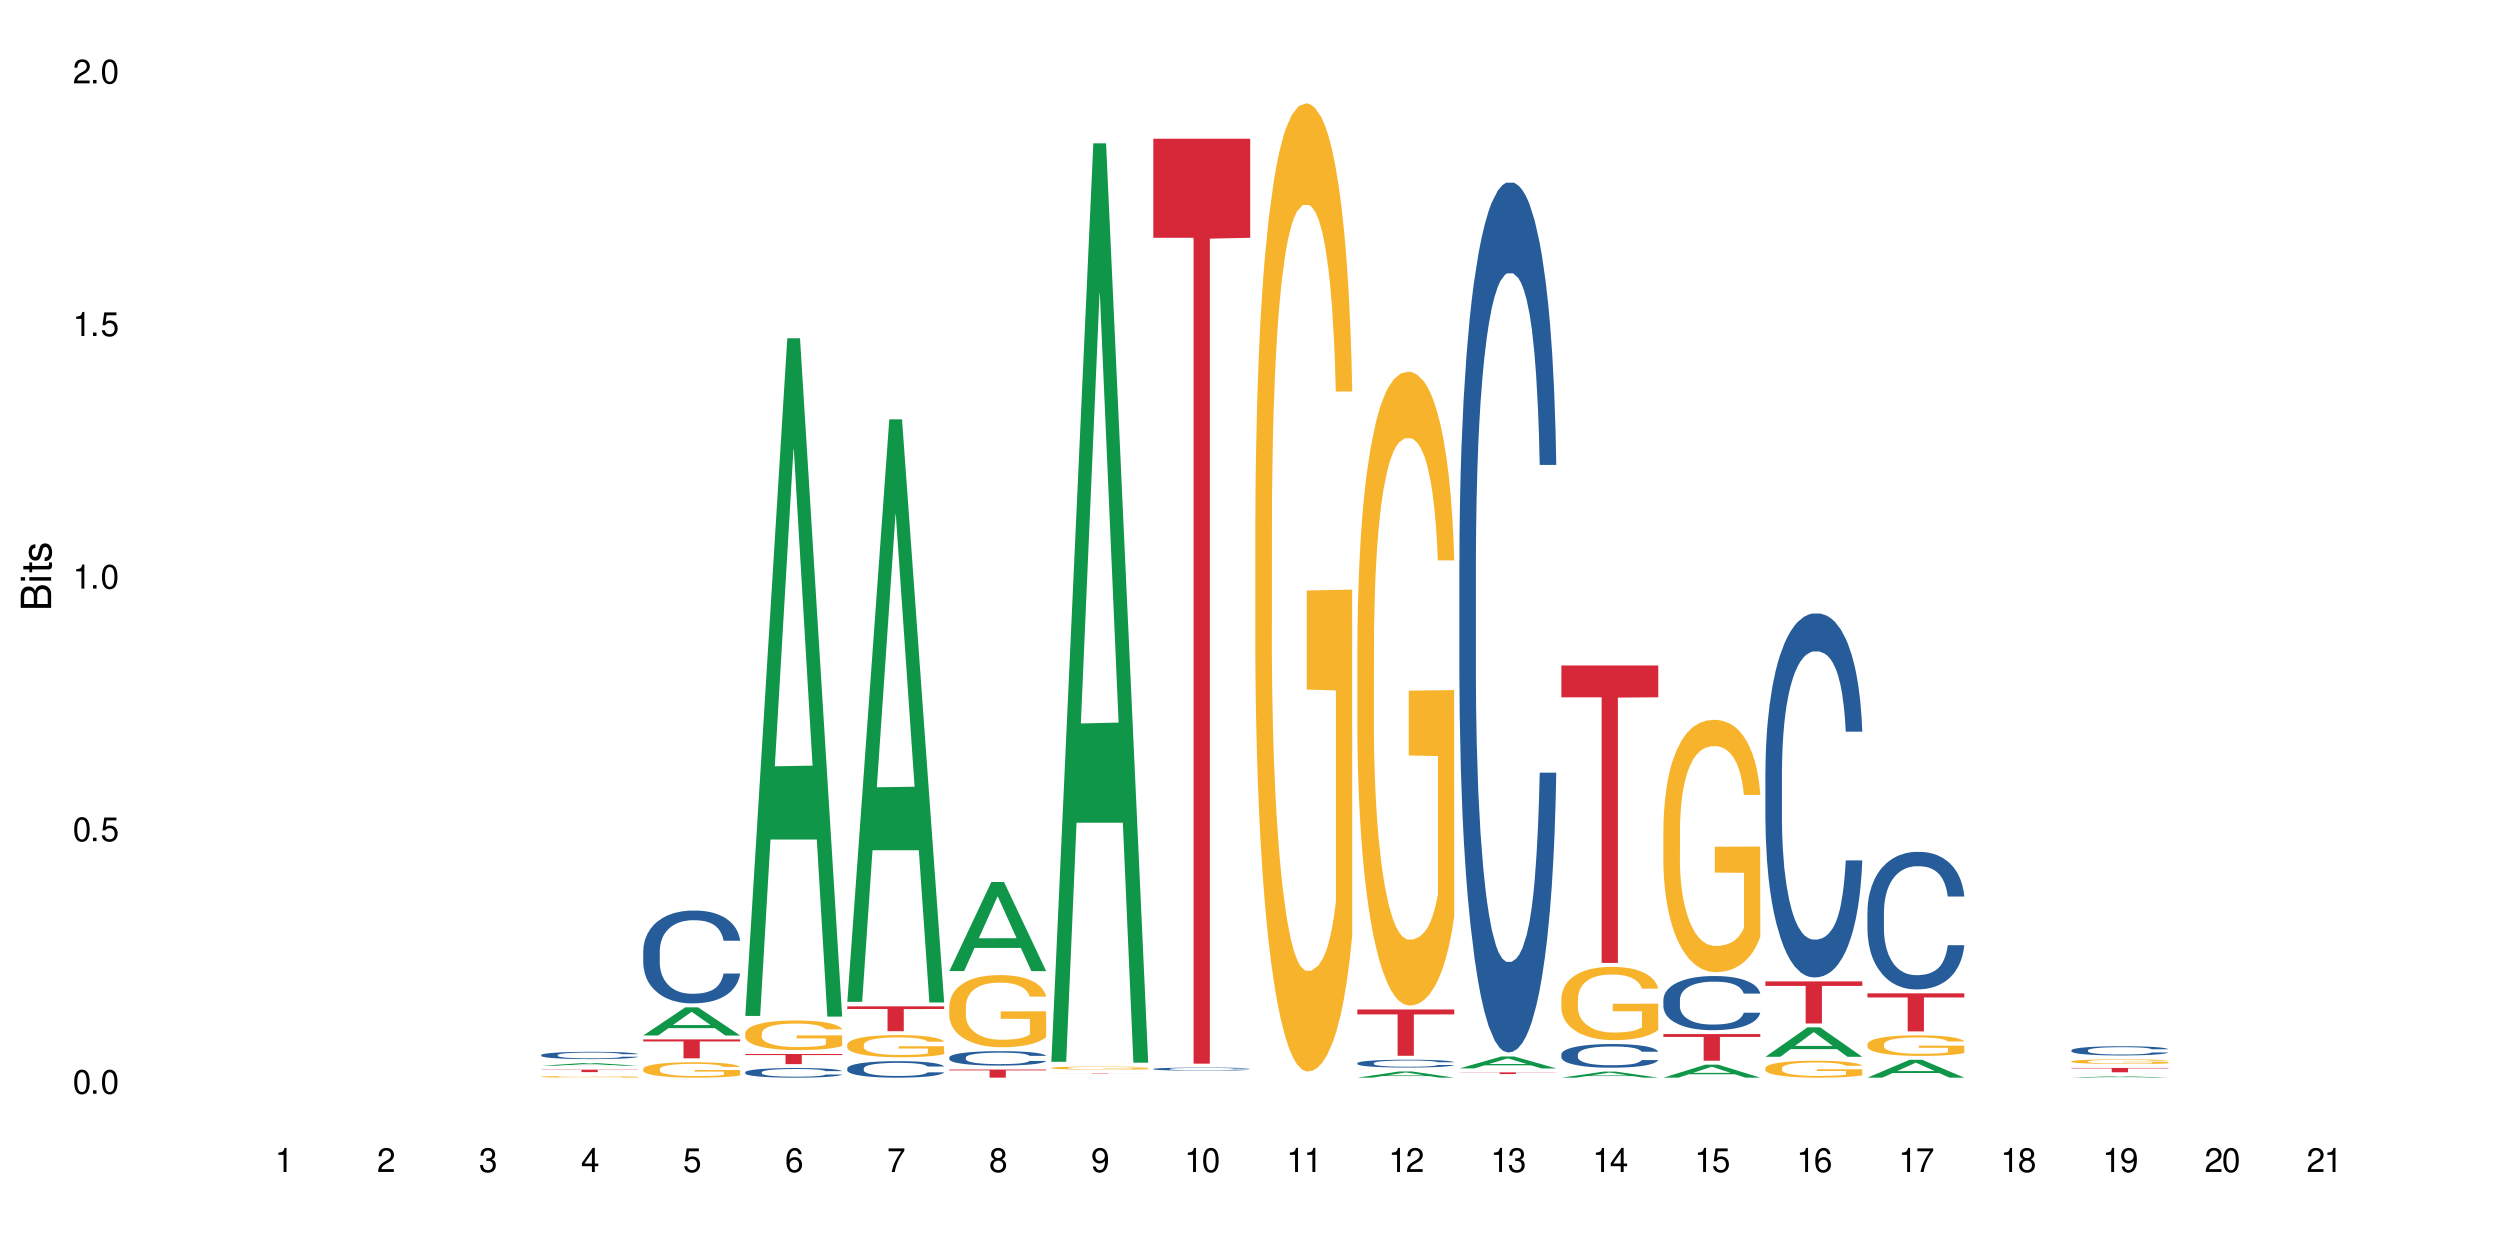 <?xml version="1.0" encoding="UTF-8"?>
<svg xmlns="http://www.w3.org/2000/svg" xmlns:xlink="http://www.w3.org/1999/xlink" width="720" height="360" viewBox="0 0 720 360">
<defs>
<g>
<g id="glyph-0-0">
</g>
<g id="glyph-0-1">
<path d="M 2.641 -6.938 C 2 -6.938 1.422 -6.656 1.078 -6.172 C 0.641 -5.562 0.406 -4.641 0.406 -3.359 C 0.406 -1.016 1.188 0.219 2.641 0.219 C 4.078 0.219 4.859 -1.016 4.859 -3.297 C 4.859 -4.641 4.656 -5.547 4.203 -6.172 C 3.844 -6.656 3.281 -6.938 2.641 -6.938 Z M 2.641 -6.188 C 3.547 -6.188 4 -5.25 4 -3.375 C 4 -1.406 3.562 -0.484 2.625 -0.484 C 1.734 -0.484 1.281 -1.438 1.281 -3.344 C 1.281 -5.25 1.734 -6.188 2.641 -6.188 Z M 2.641 -6.188 "/>
</g>
<g id="glyph-0-2">
<path d="M 1.828 -1 L 0.828 -1 L 0.828 0 L 1.828 0 Z M 1.828 -1 "/>
</g>
<g id="glyph-0-3">
<path d="M 4.562 -6.797 L 1.062 -6.797 L 0.547 -3.094 L 1.328 -3.094 C 1.719 -3.562 2.047 -3.734 2.578 -3.734 C 3.484 -3.734 4.062 -3.109 4.062 -2.094 C 4.062 -1.125 3.484 -0.531 2.578 -0.531 C 1.828 -0.531 1.375 -0.906 1.188 -1.672 L 0.328 -1.672 C 0.453 -1.109 0.547 -0.844 0.75 -0.594 C 1.125 -0.078 1.828 0.219 2.594 0.219 C 3.969 0.219 4.922 -0.781 4.922 -2.219 C 4.922 -3.562 4.031 -4.484 2.719 -4.484 C 2.25 -4.484 1.859 -4.359 1.469 -4.062 L 1.734 -5.969 L 4.562 -5.969 Z M 4.562 -6.797 "/>
</g>
<g id="glyph-0-4">
<path d="M 2.484 -4.938 L 2.484 0 L 3.328 0 L 3.328 -6.938 L 2.766 -6.938 C 2.469 -5.875 2.281 -5.734 0.984 -5.562 L 0.984 -4.938 Z M 2.484 -4.938 "/>
</g>
<g id="glyph-0-5">
<path d="M 4.859 -0.828 L 1.281 -0.828 C 1.359 -1.406 1.672 -1.781 2.5 -2.281 L 3.469 -2.828 C 4.406 -3.344 4.906 -4.062 4.906 -4.906 C 4.906 -5.484 4.672 -6.031 4.266 -6.406 C 3.859 -6.766 3.375 -6.938 2.719 -6.938 C 1.859 -6.938 1.219 -6.625 0.844 -6.031 C 0.609 -5.672 0.5 -5.234 0.484 -4.531 L 1.328 -4.531 C 1.359 -5.016 1.406 -5.281 1.531 -5.516 C 1.75 -5.938 2.188 -6.203 2.703 -6.203 C 3.469 -6.203 4.031 -5.641 4.031 -4.891 C 4.031 -4.344 3.719 -3.859 3.125 -3.516 L 2.234 -3 C 0.812 -2.172 0.406 -1.531 0.328 -0.016 L 4.859 -0.016 Z M 4.859 -0.828 "/>
</g>
<g id="glyph-0-6">
<path d="M 2.125 -3.188 L 2.578 -3.188 C 3.5 -3.188 3.984 -2.766 3.984 -1.922 C 3.984 -1.062 3.469 -0.531 2.594 -0.531 C 1.656 -0.531 1.203 -1 1.156 -2.016 L 0.312 -2.016 C 0.344 -1.453 0.438 -1.094 0.609 -0.781 C 0.953 -0.109 1.625 0.219 2.547 0.219 C 3.953 0.219 4.859 -0.625 4.859 -1.938 C 4.859 -2.828 4.516 -3.297 3.703 -3.594 C 4.344 -3.844 4.656 -4.328 4.656 -5.031 C 4.656 -6.219 3.875 -6.938 2.578 -6.938 C 1.203 -6.938 0.484 -6.172 0.453 -4.703 L 1.297 -4.703 C 1.312 -5.125 1.344 -5.359 1.453 -5.578 C 1.641 -5.969 2.062 -6.203 2.594 -6.203 C 3.344 -6.203 3.797 -5.75 3.797 -5 C 3.797 -4.516 3.609 -4.219 3.25 -4.047 C 3.016 -3.953 2.703 -3.922 2.125 -3.906 Z M 2.125 -3.188 "/>
</g>
<g id="glyph-0-7">
<path d="M 3.141 -1.672 L 3.141 0 L 3.984 0 L 3.984 -1.672 L 4.984 -1.672 L 4.984 -2.438 L 3.984 -2.438 L 3.984 -6.938 L 3.359 -6.938 L 0.266 -2.578 L 0.266 -1.672 Z M 3.141 -2.438 L 1 -2.438 L 3.141 -5.5 Z M 3.141 -2.438 "/>
</g>
<g id="glyph-0-8">
<path d="M 4.781 -5.125 C 4.609 -6.266 3.891 -6.938 2.844 -6.938 C 2.094 -6.938 1.422 -6.578 1.031 -5.953 C 0.594 -5.266 0.406 -4.422 0.406 -3.172 C 0.406 -2 0.578 -1.25 0.984 -0.641 C 1.359 -0.078 1.953 0.219 2.703 0.219 C 3.984 0.219 4.922 -0.75 4.922 -2.094 C 4.922 -3.375 4.062 -4.281 2.844 -4.281 C 2.172 -4.281 1.641 -4.031 1.281 -3.516 C 1.281 -5.234 1.828 -6.188 2.797 -6.188 C 3.391 -6.188 3.797 -5.797 3.938 -5.125 Z M 2.734 -3.531 C 3.547 -3.531 4.062 -2.953 4.062 -2.031 C 4.062 -1.156 3.484 -0.531 2.703 -0.531 C 1.922 -0.531 1.328 -1.188 1.328 -2.078 C 1.328 -2.938 1.906 -3.531 2.734 -3.531 Z M 2.734 -3.531 "/>
</g>
<g id="glyph-0-9">
<path d="M 4.984 -6.797 L 0.438 -6.797 L 0.438 -5.969 L 4.109 -5.969 C 2.5 -3.656 1.828 -2.234 1.328 0 L 2.219 0 C 2.594 -2.172 3.453 -4.047 4.984 -6.094 Z M 4.984 -6.797 "/>
</g>
<g id="glyph-0-10">
<path d="M 3.75 -3.656 C 4.469 -4.094 4.688 -4.438 4.688 -5.078 C 4.688 -6.172 3.844 -6.938 2.641 -6.938 C 1.438 -6.938 0.594 -6.172 0.594 -5.094 C 0.594 -4.438 0.812 -4.094 1.516 -3.656 C 0.734 -3.266 0.359 -2.703 0.359 -1.922 C 0.359 -0.656 1.281 0.219 2.641 0.219 C 3.984 0.219 4.922 -0.656 4.922 -1.922 C 4.922 -2.703 4.531 -3.266 3.75 -3.656 Z M 2.641 -6.188 C 3.359 -6.188 3.812 -5.75 3.812 -5.062 C 3.812 -4.406 3.344 -3.984 2.641 -3.984 C 1.922 -3.984 1.453 -4.406 1.453 -5.078 C 1.453 -5.75 1.922 -6.188 2.641 -6.188 Z M 2.641 -3.266 C 3.484 -3.266 4.062 -2.719 4.062 -1.906 C 4.062 -1.078 3.484 -0.531 2.625 -0.531 C 1.797 -0.531 1.219 -1.094 1.219 -1.906 C 1.219 -2.719 1.781 -3.266 2.641 -3.266 Z M 2.641 -3.266 "/>
</g>
<g id="glyph-0-11">
<path d="M 0.516 -1.578 C 0.672 -0.453 1.406 0.219 2.438 0.219 C 3.188 0.219 3.859 -0.141 4.266 -0.766 C 4.688 -1.453 4.891 -2.297 4.891 -3.547 C 4.891 -4.719 4.703 -5.453 4.312 -6.078 C 3.938 -6.641 3.344 -6.938 2.594 -6.938 C 1.297 -6.938 0.359 -5.969 0.359 -4.625 C 0.359 -3.344 1.234 -2.453 2.453 -2.453 C 3.094 -2.453 3.578 -2.672 4.016 -3.203 C 4 -1.484 3.469 -0.531 2.5 -0.531 C 1.906 -0.531 1.484 -0.906 1.359 -1.578 Z M 2.578 -6.203 C 3.375 -6.203 3.969 -5.531 3.969 -4.641 C 3.969 -3.797 3.391 -3.188 2.547 -3.188 C 1.734 -3.188 1.234 -3.766 1.234 -4.688 C 1.234 -5.562 1.797 -6.203 2.578 -6.203 Z M 2.578 -6.203 "/>
</g>
<g id="glyph-1-0">
</g>
<g id="glyph-1-1">
<path d="M 0 -0.953 L 0 -4.891 C 0 -5.719 -0.234 -6.344 -0.734 -6.797 C -1.188 -7.234 -1.812 -7.469 -2.5 -7.469 C -3.547 -7.469 -4.188 -7 -4.625 -5.875 C -4.984 -6.688 -5.625 -7.094 -6.531 -7.094 C -7.172 -7.094 -7.734 -6.859 -8.141 -6.391 C -8.562 -5.922 -8.75 -5.344 -8.75 -4.5 L -8.75 -0.953 Z M -4.984 -2.062 L -7.766 -2.062 L -7.766 -4.219 C -7.766 -4.844 -7.688 -5.203 -7.453 -5.5 C -7.219 -5.812 -6.859 -5.969 -6.375 -5.969 C -5.891 -5.969 -5.531 -5.812 -5.297 -5.5 C -5.062 -5.203 -4.984 -4.844 -4.984 -4.219 Z M -0.984 -2.062 L -4 -2.062 L -4 -4.781 C -4 -5.766 -3.438 -6.359 -2.484 -6.359 C -1.547 -6.359 -0.984 -5.766 -0.984 -4.781 Z M -0.984 -2.062 "/>
</g>
<g id="glyph-1-2">
<path d="M -6.281 -1.797 L -6.281 -0.797 L 0 -0.797 L 0 -1.797 Z M -8.75 -1.797 L -8.75 -0.797 L -7.484 -0.797 L -7.484 -1.797 Z M -8.75 -1.797 "/>
</g>
<g id="glyph-1-3">
<path d="M -6.281 -3.047 L -6.281 -2.016 L -8.016 -2.016 L -8.016 -1.016 L -6.281 -1.016 L -6.281 -0.172 L -5.469 -0.172 L -5.469 -1.016 L -0.719 -1.016 C -0.078 -1.016 0.281 -1.453 0.281 -2.234 C 0.281 -2.5 0.25 -2.719 0.188 -3.047 L -0.641 -3.047 C -0.609 -2.906 -0.594 -2.766 -0.594 -2.562 C -0.594 -2.141 -0.719 -2.016 -1.156 -2.016 L -5.469 -2.016 L -5.469 -3.047 Z M -6.281 -3.047 "/>
</g>
<g id="glyph-1-4">
<path d="M -4.531 -5.25 C -5.766 -5.25 -6.469 -4.422 -6.469 -2.969 C -6.469 -1.516 -5.719 -0.562 -4.547 -0.562 C -3.562 -0.562 -3.094 -1.062 -2.734 -2.562 L -2.516 -3.484 C -2.344 -4.188 -2.094 -4.469 -1.641 -4.469 C -1.047 -4.469 -0.641 -3.875 -0.641 -3 C -0.641 -2.453 -0.797 -2 -1.062 -1.75 C -1.25 -1.594 -1.422 -1.531 -1.875 -1.469 L -1.875 -0.406 C -0.422 -0.453 0.281 -1.266 0.281 -2.922 C 0.281 -4.5 -0.5 -5.516 -1.719 -5.516 C -2.656 -5.516 -3.172 -4.984 -3.469 -3.734 L -3.703 -2.766 C -3.891 -1.953 -4.156 -1.609 -4.594 -1.609 C -5.188 -1.609 -5.547 -2.125 -5.547 -2.938 C -5.547 -3.75 -5.203 -4.172 -4.531 -4.203 Z M -4.531 -5.25 "/>
</g>
</g>
</defs>
<rect x="-72" y="-36" width="864" height="432" fill="rgb(100%, 100%, 100%)" fill-opacity="1"/>
<path fill-rule="nonzero" fill="rgb(6.275%, 58.824%, 28.235%)" fill-opacity="1" d="M 155.871 306.938 L 155.902 306.938 L 167.977 306.152 L 171.645 306.152 L 183.781 306.938 L 179.52 306.938 L 176.477 306.734 L 163.148 306.734 L 160.164 306.938 L 155.871 306.938 L 164.43 306.648 L 175.254 306.648 L 169.855 306.281 L 169.797 306.277 L 169.738 306.281 L 164.398 306.648 L 164.43 306.648 Z M 155.871 306.938 "/>
<path fill-rule="nonzero" fill="rgb(14.51%, 36.078%, 60%)" fill-opacity="1" d="M 155.871 303.836 L 155.906 303.832 L 155.906 303.789 L 156.008 303.715 L 156.246 303.621 L 156.484 303.559 L 157.098 303.445 L 157.949 303.336 L 158.832 303.25 L 159.48 303.203 L 160.059 303.164 L 161.387 303.09 L 162.238 303.055 L 163.156 303.023 L 164.277 302.988 L 165.098 302.969 L 166.934 302.941 L 168.297 302.926 L 169.352 302.922 L 171.633 302.922 L 172.992 302.93 L 173.98 302.938 L 175.07 302.953 L 175.988 302.969 L 177.59 303.012 L 179.016 303.066 L 179.664 303.098 L 180.684 303.156 L 181.469 303.215 L 182.012 303.266 L 182.625 303.336 L 183.172 303.422 L 183.578 303.52 L 183.781 303.602 L 179.016 303.602 L 178.777 303.527 L 178.508 303.465 L 177.996 303.387 L 177.484 303.332 L 176.77 303.277 L 176.125 303.238 L 175.238 303.203 L 174.457 303.18 L 173.641 303.164 L 172.855 303.152 L 171.359 303.141 L 169.621 303.141 L 168.977 303.145 L 167.648 303.16 L 166.934 303.172 L 165.914 303.199 L 165.199 303.223 L 164.348 303.262 L 163.77 303.297 L 163.055 303.344 L 162.543 303.391 L 161.965 303.453 L 161.625 303.5 L 161.316 303.555 L 161.047 303.617 L 160.84 303.688 L 160.703 303.758 L 160.637 303.828 L 160.637 304.125 L 160.703 304.195 L 160.875 304.273 L 161.316 304.391 L 161.965 304.492 L 162.715 304.574 L 163.43 304.633 L 163.836 304.66 L 164.383 304.691 L 165.23 304.727 L 166.457 304.766 L 167.172 304.781 L 168.262 304.797 L 169.383 304.805 L 170.883 304.805 L 172.211 304.797 L 173.094 304.789 L 174.016 304.773 L 175.273 304.738 L 176.055 304.707 L 176.738 304.672 L 177.246 304.637 L 177.59 304.605 L 178.098 304.547 L 178.508 304.48 L 178.812 304.414 L 179.016 304.348 L 183.781 304.348 L 183.578 304.426 L 183.273 304.5 L 182.965 304.555 L 182.488 304.621 L 181.945 304.684 L 181.16 304.75 L 180.516 304.793 L 179.664 304.84 L 178.883 304.879 L 178.031 304.91 L 176.77 304.949 L 175.953 304.969 L 175.07 304.984 L 174.016 305 L 172.688 305.016 L 171.258 305.023 L 169.93 305.023 L 168.5 305.02 L 167.445 305.012 L 166.051 304.996 L 164.312 304.961 L 163.055 304.926 L 162.066 304.887 L 161.215 304.848 L 160.262 304.797 L 159.039 304.711 L 158.289 304.648 L 157.777 304.594 L 157.199 304.52 L 156.789 304.449 L 156.312 304.344 L 155.973 304.207 L 155.871 304.102 Z M 155.871 303.836 "/>
<path fill-rule="nonzero" fill="rgb(96.863%, 70.196%, 16.863%)" fill-opacity="1" d="M 155.871 310.098 L 155.906 310.098 L 155.906 310.09 L 156.043 310.07 L 156.383 310.043 L 156.824 310.02 L 157.301 310.004 L 157.609 309.996 L 158.117 309.98 L 158.562 309.973 L 159.684 309.953 L 161.113 309.934 L 161.895 309.926 L 162.781 309.918 L 164.039 309.91 L 164.621 309.91 L 166.391 309.902 L 168.398 309.898 L 170.609 309.895 L 171.633 309.895 L 173.027 309.898 L 174.934 309.902 L 176.023 309.906 L 176.875 309.91 L 177.758 309.918 L 178.848 309.926 L 179.867 309.938 L 180.684 309.945 L 181.504 309.961 L 182.184 309.973 L 182.762 309.988 L 183.273 310.008 L 183.578 310.023 L 183.781 310.035 L 179.051 310.035 L 178.777 310.023 L 178.473 310.012 L 177.961 309.996 L 177.453 309.984 L 176.941 309.977 L 175.988 309.965 L 175.172 309.957 L 174.148 309.953 L 173.164 309.949 L 172.039 309.945 L 169.555 309.945 L 167.922 309.949 L 166.969 309.953 L 166.289 309.957 L 165.336 309.961 L 164.754 309.969 L 164.414 309.969 L 163.395 309.984 L 162.715 309.996 L 162.34 310.004 L 161.863 310.016 L 161.523 310.027 L 161.148 310.047 L 160.941 310.059 L 160.672 310.09 L 160.637 310.168 L 160.738 310.184 L 160.941 310.199 L 161.215 310.215 L 161.625 310.234 L 162.031 310.246 L 162.746 310.262 L 163.359 310.273 L 163.836 310.281 L 164.754 310.293 L 165.129 310.297 L 166.016 310.305 L 166.934 310.309 L 168.059 310.316 L 168.906 310.316 L 170.27 310.32 L 172.004 310.32 L 174.047 310.316 L 175.34 310.312 L 176.227 310.309 L 176.805 310.309 L 177.52 310.305 L 178.031 310.297 L 178.508 310.293 L 179.086 310.285 L 179.086 310.184 L 170.68 310.184 L 170.68 310.133 L 183.75 310.133 L 183.781 310.305 L 183.066 310.312 L 182.184 310.324 L 181.332 310.336 L 180.445 310.34 L 179.188 310.352 L 178.168 310.355 L 176.602 310.359 L 175.172 310.363 L 173.672 310.367 L 172.348 310.367 L 170.781 310.371 L 169.383 310.367 L 167.887 310.367 L 166.695 310.363 L 165.605 310.359 L 164.516 310.352 L 163.156 310.344 L 162.27 310.336 L 161.352 310.328 L 160.434 310.316 L 159.617 310.305 L 159.07 310.297 L 158.527 310.285 L 157.949 310.273 L 157.402 310.258 L 156.996 310.242 L 156.621 310.23 L 156.348 310.215 L 156.074 310.195 L 155.941 310.18 L 155.871 310.168 Z M 155.871 310.098 "/>
<path fill-rule="nonzero" fill="rgb(83.922%, 15.686%, 22.353%)" fill-opacity="1" d="M 155.871 308.066 L 183.781 308.066 L 183.781 308.141 L 172.148 308.141 L 172.148 308.77 L 167.469 308.77 L 167.469 308.141 L 155.871 308.141 Z M 155.871 308.066 "/>
<path fill-rule="nonzero" fill="rgb(6.275%, 58.824%, 28.235%)" fill-opacity="1" d="M 185.25 298.219 L 185.281 298.211 L 197.359 290.105 L 201.027 290.105 L 213.164 298.227 L 208.898 298.227 L 205.855 296.105 L 192.527 296.105 L 189.547 298.219 L 185.25 298.219 L 193.809 295.227 L 204.633 295.223 L 199.238 291.43 L 199.176 291.422 L 199.117 291.445 L 193.781 295.223 L 193.809 295.227 Z M 185.25 298.219 "/>
<path fill-rule="nonzero" fill="rgb(14.51%, 36.078%, 60%)" fill-opacity="1" d="M 185.25 273.875 L 185.285 273.852 L 185.285 273.266 L 185.387 272.336 L 185.625 271.164 L 185.863 270.359 L 186.477 268.918 L 187.328 267.523 L 188.215 266.449 L 188.859 265.812 L 189.438 265.324 L 190.766 264.422 L 191.617 263.957 L 192.535 263.539 L 193.66 263.125 L 194.477 262.883 L 196.312 262.488 L 197.676 262.32 L 198.73 262.246 L 201.012 262.246 L 202.371 262.344 L 203.359 262.465 L 204.449 262.66 L 205.367 262.883 L 206.969 263.418 L 208.398 264.102 L 209.043 264.492 L 210.066 265.25 L 210.848 265.984 L 211.395 266.621 L 212.004 267.523 L 212.551 268.625 L 212.957 269.871 L 213.164 270.922 L 208.398 270.922 L 208.16 269.941 L 207.887 269.184 L 207.375 268.184 L 206.867 267.477 L 206.152 266.766 L 205.504 266.301 L 204.621 265.836 L 203.836 265.543 L 203.02 265.324 L 202.238 265.18 L 200.738 265.031 L 199.004 265.031 L 198.355 265.082 L 197.027 265.277 L 196.312 265.445 L 195.293 265.789 L 194.578 266.105 L 193.727 266.594 L 193.148 267.012 L 192.434 267.645 L 191.922 268.207 L 191.344 269.016 L 191.004 269.625 L 190.699 270.309 L 190.426 271.117 L 190.223 271.969 L 190.086 272.875 L 190.016 273.754 L 190.016 277.543 L 190.086 278.422 L 190.254 279.449 L 190.699 280.938 L 191.344 282.234 L 192.094 283.258 L 192.809 283.992 L 193.215 284.336 L 193.762 284.727 L 194.613 285.215 L 195.836 285.703 L 196.551 285.898 L 197.641 286.094 L 198.766 286.191 L 200.262 286.191 L 201.59 286.094 L 202.477 285.973 L 203.395 285.777 L 204.652 285.359 L 205.438 284.969 L 206.117 284.504 L 206.629 284.043 L 206.969 283.648 L 207.48 282.895 L 207.887 282.062 L 208.195 281.207 L 208.398 280.375 L 213.164 280.375 L 212.957 281.352 L 212.652 282.305 L 212.348 283.016 L 211.871 283.871 L 211.324 284.629 L 210.543 285.484 L 209.895 286.043 L 209.043 286.656 L 208.262 287.121 L 207.41 287.535 L 206.152 288.023 L 205.336 288.27 L 204.449 288.488 L 203.395 288.684 L 202.066 288.855 L 200.637 288.953 L 199.309 288.977 L 197.879 288.93 L 196.824 288.832 L 195.43 288.609 L 193.691 288.172 L 192.434 287.707 L 191.445 287.242 L 190.598 286.754 L 189.645 286.094 L 188.418 285.02 L 187.668 284.188 L 187.156 283.504 L 186.578 282.551 L 186.172 281.695 L 185.695 280.328 L 185.355 278.594 L 185.25 277.25 Z M 185.25 273.875 "/>
<path fill-rule="nonzero" fill="rgb(96.863%, 70.196%, 16.863%)" fill-opacity="1" d="M 185.25 307.832 L 185.285 307.828 L 185.285 307.746 L 185.422 307.562 L 185.762 307.312 L 186.203 307.105 L 186.68 306.945 L 186.988 306.859 L 187.5 306.738 L 187.941 306.648 L 189.062 306.465 L 190.492 306.297 L 191.277 306.223 L 192.16 306.152 L 193.422 306.078 L 194 306.047 L 195.77 305.984 L 197.777 305.941 L 199.992 305.93 L 201.012 305.934 L 202.406 305.949 L 204.312 305.996 L 205.402 306.035 L 206.254 306.078 L 207.137 306.129 L 208.227 306.211 L 209.25 306.309 L 210.066 306.406 L 210.883 306.527 L 211.562 306.656 L 212.141 306.797 L 212.652 306.969 L 212.957 307.109 L 213.164 307.25 L 208.434 307.25 L 208.16 307.109 L 207.852 307 L 207.344 306.867 L 206.832 306.77 L 206.32 306.691 L 205.367 306.586 L 204.551 306.523 L 203.531 306.465 L 202.543 306.43 L 201.422 306.406 L 200.738 306.398 L 198.934 306.398 L 197.301 306.426 L 196.348 306.457 L 195.668 306.488 L 194.715 306.551 L 194.137 306.598 L 193.797 306.633 L 192.773 306.758 L 192.094 306.871 L 191.719 306.949 L 191.242 307.07 L 190.902 307.18 L 190.527 307.34 L 190.324 307.461 L 190.051 307.738 L 190.016 308.469 L 190.121 308.621 L 190.324 308.789 L 190.598 308.934 L 191.004 309.09 L 191.414 309.207 L 192.129 309.363 L 192.738 309.469 L 193.215 309.539 L 194.137 309.648 L 194.512 309.684 L 195.395 309.758 L 196.312 309.812 L 197.438 309.863 L 198.289 309.887 L 199.648 309.906 L 201.387 309.906 L 203.43 309.883 L 204.723 309.852 L 205.605 309.816 L 206.184 309.789 L 206.898 309.746 L 207.41 309.703 L 207.887 309.66 L 208.465 309.59 L 208.465 308.621 L 200.059 308.617 L 200.059 308.164 L 213.129 308.16 L 213.164 309.746 L 212.449 309.855 L 211.562 309.961 L 210.711 310.039 L 209.828 310.109 L 208.566 310.188 L 207.547 310.234 L 205.98 310.293 L 204.551 310.328 L 203.055 310.352 L 201.727 310.367 L 200.16 310.371 L 198.766 310.359 L 197.266 310.336 L 196.074 310.305 L 194.988 310.266 L 193.898 310.211 L 192.535 310.125 L 191.652 310.059 L 190.73 309.973 L 189.812 309.871 L 188.996 309.762 L 188.453 309.676 L 187.906 309.578 L 187.328 309.457 L 186.785 309.32 L 186.375 309.195 L 186 309.051 L 185.727 308.918 L 185.457 308.734 L 185.32 308.59 L 185.25 308.465 Z M 185.25 307.832 "/>
<path fill-rule="nonzero" fill="rgb(83.922%, 15.686%, 22.353%)" fill-opacity="1" d="M 185.25 299.352 L 213.164 299.352 L 213.164 299.938 L 201.531 299.941 L 201.531 304.805 L 196.852 304.805 L 196.852 299.945 L 196.781 299.938 L 185.25 299.938 Z M 185.25 299.352 "/>
<path fill-rule="nonzero" fill="rgb(6.275%, 58.824%, 28.235%)" fill-opacity="1" d="M 214.633 292.59 L 214.66 292.406 L 226.738 97.426 L 230.406 97.426 L 242.543 292.773 L 238.277 292.773 L 235.238 241.781 L 221.906 241.781 L 218.926 292.59 L 214.633 292.59 L 223.191 220.688 L 234.016 220.504 L 228.617 129.344 L 228.559 129.16 L 228.5 129.711 L 223.16 220.504 L 223.191 220.688 Z M 214.633 292.59 "/>
<path fill-rule="nonzero" fill="rgb(14.51%, 36.078%, 60%)" fill-opacity="1" d="M 214.633 308.797 L 214.668 308.793 L 214.668 308.734 L 214.77 308.637 L 215.008 308.516 L 215.246 308.43 L 215.859 308.281 L 216.707 308.137 L 217.594 308.023 L 218.238 307.957 L 218.82 307.906 L 220.145 307.812 L 220.996 307.766 L 221.918 307.723 L 223.039 307.68 L 223.855 307.652 L 225.695 307.613 L 227.055 307.594 L 228.109 307.586 L 230.391 307.586 L 231.754 307.598 L 232.742 307.609 L 233.828 307.629 L 234.75 307.652 L 236.348 307.707 L 237.777 307.781 L 238.426 307.82 L 239.445 307.898 L 240.23 307.977 L 240.773 308.043 L 241.387 308.137 L 241.93 308.25 L 242.34 308.379 L 242.543 308.488 L 237.777 308.488 L 237.539 308.387 L 237.266 308.309 L 236.758 308.203 L 236.246 308.129 L 235.531 308.059 L 234.883 308.008 L 234 307.961 L 233.219 307.93 L 232.398 307.906 L 231.617 307.891 L 230.121 307.875 L 228.383 307.875 L 227.738 307.883 L 226.41 307.902 L 225.695 307.918 L 224.672 307.957 L 223.957 307.988 L 223.109 308.039 L 222.527 308.082 L 221.812 308.148 L 221.305 308.207 L 220.727 308.293 L 220.383 308.355 L 220.078 308.426 L 219.805 308.512 L 219.602 308.598 L 219.465 308.691 L 219.398 308.785 L 219.398 309.18 L 219.465 309.27 L 219.637 309.379 L 220.078 309.531 L 220.727 309.668 L 221.473 309.773 L 222.188 309.852 L 222.598 309.887 L 223.141 309.926 L 223.992 309.977 L 225.219 310.027 L 225.934 310.047 L 227.023 310.07 L 228.145 310.078 L 229.645 310.078 L 230.969 310.07 L 231.855 310.055 L 232.773 310.035 L 234.035 309.992 L 234.816 309.953 L 235.496 309.902 L 236.008 309.855 L 236.348 309.816 L 236.859 309.734 L 237.266 309.648 L 237.574 309.559 L 237.777 309.473 L 242.543 309.473 L 242.34 309.574 L 242.031 309.676 L 241.727 309.75 L 241.25 309.836 L 240.707 309.918 L 239.922 310.004 L 239.277 310.062 L 238.426 310.129 L 237.641 310.176 L 236.789 310.219 L 235.531 310.27 L 234.715 310.297 L 233.828 310.32 L 232.773 310.34 L 231.445 310.355 L 230.016 310.367 L 228.691 310.371 L 227.262 310.363 L 226.203 310.355 L 224.809 310.332 L 223.074 310.285 L 221.812 310.238 L 220.828 310.188 L 219.977 310.137 L 219.023 310.07 L 217.797 309.957 L 217.047 309.871 L 216.539 309.801 L 215.961 309.699 L 215.551 309.609 L 215.074 309.469 L 214.734 309.289 L 214.633 309.148 Z M 214.633 308.797 "/>
<path fill-rule="nonzero" fill="rgb(96.863%, 70.196%, 16.863%)" fill-opacity="1" d="M 214.633 297.555 L 214.668 297.547 L 214.668 297.391 L 214.801 297.039 L 215.145 296.555 L 215.586 296.16 L 216.062 295.848 L 216.367 295.684 L 216.879 295.449 L 217.32 295.281 L 218.445 294.93 L 219.875 294.602 L 220.656 294.461 L 221.543 294.328 L 222.801 294.184 L 223.379 294.129 L 225.148 294.004 L 227.156 293.926 L 229.371 293.902 L 230.391 293.91 L 231.789 293.941 L 233.695 294.027 L 234.781 294.105 L 235.633 294.184 L 236.52 294.281 L 237.609 294.438 L 238.629 294.625 L 239.445 294.812 L 240.262 295.047 L 240.945 295.297 L 241.523 295.566 L 242.031 295.895 L 242.34 296.168 L 242.543 296.441 L 237.812 296.441 L 237.539 296.168 L 237.234 295.957 L 236.723 295.699 L 236.211 295.512 L 235.703 295.367 L 234.75 295.164 L 233.934 295.039 L 232.91 294.93 L 231.922 294.859 L 230.801 294.812 L 230.121 294.797 L 228.316 294.797 L 226.68 294.852 L 225.727 294.914 L 225.047 294.977 L 224.094 295.094 L 223.516 295.188 L 223.176 295.25 L 222.156 295.488 L 221.473 295.707 L 221.098 295.855 L 220.621 296.09 L 220.281 296.301 L 219.906 296.609 L 219.703 296.844 L 219.43 297.375 L 219.398 298.777 L 219.5 299.07 L 219.703 299.391 L 219.977 299.672 L 220.383 299.969 L 220.793 300.191 L 221.508 300.496 L 222.121 300.699 L 222.598 300.832 L 223.516 301.043 L 223.891 301.113 L 224.777 301.25 L 225.695 301.359 L 226.816 301.453 L 227.668 301.5 L 229.031 301.539 L 230.766 301.539 L 232.809 301.492 L 234.102 301.43 L 234.988 301.367 L 235.566 301.312 L 236.281 301.227 L 236.789 301.148 L 237.266 301.066 L 237.848 300.934 L 237.848 299.07 L 229.438 299.062 L 229.438 298.191 L 242.508 298.184 L 242.543 301.227 L 241.828 301.438 L 240.945 301.641 L 240.094 301.797 L 239.207 301.93 L 237.949 302.078 L 236.926 302.172 L 235.359 302.281 L 233.934 302.348 L 232.434 302.395 L 231.105 302.418 L 229.539 302.426 L 228.145 302.41 L 226.648 302.363 L 225.457 302.301 L 224.367 302.227 L 223.277 302.125 L 221.918 301.961 L 221.031 301.828 L 220.113 301.664 L 219.191 301.469 L 218.375 301.258 L 217.832 301.098 L 217.285 300.91 L 216.707 300.676 L 216.164 300.41 L 215.754 300.168 L 215.383 299.898 L 215.109 299.641 L 214.836 299.289 L 214.699 299.008 L 214.633 298.77 Z M 214.633 297.555 "/>
<path fill-rule="nonzero" fill="rgb(83.922%, 15.686%, 22.353%)" fill-opacity="1" d="M 214.633 303.555 L 242.543 303.555 L 242.543 303.863 L 230.91 303.867 L 230.91 306.461 L 226.23 306.461 L 226.23 303.871 L 226.164 303.863 L 214.633 303.863 Z M 214.633 303.555 "/>
<path fill-rule="nonzero" fill="rgb(6.275%, 58.824%, 28.235%)" fill-opacity="1" d="M 244.012 288.547 L 244.043 288.391 L 256.117 120.773 L 259.785 120.773 L 271.922 288.707 L 267.66 288.707 L 264.617 244.871 L 251.289 244.871 L 248.305 288.547 L 244.012 288.547 L 252.57 226.738 L 263.395 226.578 L 257.996 148.211 L 257.938 148.051 L 257.879 148.527 L 252.539 226.578 L 252.57 226.738 Z M 244.012 288.547 "/>
<path fill-rule="nonzero" fill="rgb(14.51%, 36.078%, 60%)" fill-opacity="1" d="M 244.012 307.684 L 244.047 307.68 L 244.047 307.578 L 244.148 307.41 L 244.387 307.203 L 244.625 307.059 L 245.238 306.805 L 246.09 306.555 L 246.973 306.363 L 247.621 306.254 L 248.199 306.164 L 249.527 306.004 L 250.379 305.922 L 251.297 305.848 L 252.418 305.773 L 253.238 305.73 L 255.074 305.66 L 256.438 305.633 L 257.492 305.617 L 259.773 305.617 L 261.133 305.637 L 262.121 305.656 L 263.211 305.691 L 264.129 305.73 L 265.73 305.828 L 267.156 305.949 L 267.805 306.016 L 268.824 306.152 L 269.609 306.281 L 270.152 306.395 L 270.766 306.555 L 271.312 306.75 L 271.719 306.973 L 271.922 307.16 L 267.156 307.16 L 266.918 306.984 L 266.648 306.852 L 266.137 306.672 L 265.625 306.547 L 264.91 306.422 L 264.266 306.34 L 263.379 306.258 L 262.598 306.203 L 261.781 306.164 L 260.996 306.141 L 259.5 306.113 L 257.762 306.113 L 257.117 306.121 L 255.789 306.156 L 255.074 306.188 L 254.055 306.246 L 253.34 306.305 L 252.488 306.391 L 251.91 306.465 L 251.195 306.578 L 250.684 306.676 L 250.105 306.82 L 249.766 306.93 L 249.457 307.051 L 249.188 307.195 L 248.98 307.348 L 248.844 307.508 L 248.777 307.664 L 248.777 308.336 L 248.844 308.492 L 249.016 308.676 L 249.457 308.941 L 250.105 309.172 L 250.855 309.352 L 251.57 309.484 L 251.977 309.543 L 252.523 309.613 L 253.371 309.699 L 254.598 309.789 L 255.312 309.82 L 256.402 309.855 L 257.527 309.875 L 259.023 309.875 L 260.352 309.855 L 261.234 309.836 L 262.156 309.801 L 263.414 309.727 L 264.195 309.656 L 264.879 309.574 L 265.387 309.492 L 265.73 309.422 L 266.238 309.289 L 266.648 309.141 L 266.953 308.988 L 267.156 308.84 L 271.922 308.84 L 271.719 309.016 L 271.414 309.184 L 271.105 309.309 L 270.629 309.461 L 270.086 309.598 L 269.301 309.75 L 268.656 309.848 L 267.805 309.957 L 267.023 310.039 L 266.172 310.113 L 264.91 310.199 L 264.094 310.242 L 263.211 310.281 L 262.156 310.316 L 260.828 310.348 L 259.398 310.363 L 258.07 310.371 L 256.641 310.359 L 255.586 310.344 L 254.191 310.305 L 252.453 310.227 L 251.195 310.145 L 250.207 310.062 L 249.355 309.973 L 248.402 309.855 L 247.18 309.664 L 246.43 309.52 L 245.918 309.395 L 245.34 309.227 L 244.93 309.074 L 244.453 308.832 L 244.113 308.523 L 244.012 308.285 Z M 244.012 307.684 "/>
<path fill-rule="nonzero" fill="rgb(96.863%, 70.196%, 16.863%)" fill-opacity="1" d="M 244.012 300.84 L 244.047 300.836 L 244.047 300.719 L 244.184 300.457 L 244.523 300.094 L 244.965 299.797 L 245.441 299.562 L 245.75 299.441 L 246.258 299.266 L 246.703 299.137 L 247.824 298.875 L 249.254 298.633 L 250.035 298.527 L 250.922 298.426 L 252.18 298.316 L 252.762 298.277 L 254.531 298.184 L 256.539 298.125 L 258.75 298.105 L 259.773 298.113 L 261.168 298.137 L 263.074 298.199 L 264.164 298.258 L 265.016 298.316 L 265.898 298.391 L 266.988 298.508 L 268.008 298.648 L 268.824 298.789 L 269.645 298.965 L 270.324 299.148 L 270.902 299.355 L 271.414 299.598 L 271.719 299.805 L 271.922 300.008 L 267.191 300.008 L 266.918 299.805 L 266.613 299.645 L 266.102 299.453 L 265.594 299.312 L 265.082 299.203 L 264.129 299.051 L 263.312 298.957 L 262.289 298.875 L 261.305 298.824 L 260.18 298.789 L 259.5 298.777 L 257.695 298.777 L 256.062 298.816 L 255.109 298.863 L 254.43 298.91 L 253.477 299 L 252.895 299.07 L 252.555 299.113 L 251.535 299.297 L 250.855 299.461 L 250.48 299.57 L 250.004 299.746 L 249.664 299.902 L 249.289 300.137 L 249.082 300.309 L 248.812 300.707 L 248.777 301.758 L 248.879 301.977 L 249.082 302.219 L 249.355 302.426 L 249.766 302.648 L 250.172 302.816 L 250.887 303.047 L 251.5 303.195 L 251.977 303.297 L 252.895 303.453 L 253.27 303.504 L 254.156 303.609 L 255.074 303.691 L 256.199 303.762 L 257.051 303.797 L 258.41 303.828 L 260.145 303.828 L 262.188 303.793 L 263.48 303.746 L 264.367 303.699 L 264.945 303.656 L 265.66 303.594 L 266.172 303.535 L 266.648 303.469 L 267.227 303.371 L 267.227 301.977 L 258.82 301.973 L 258.82 301.32 L 271.891 301.312 L 271.922 303.594 L 271.207 303.75 L 270.324 303.902 L 269.473 304.02 L 268.586 304.117 L 267.328 304.23 L 266.309 304.297 L 264.742 304.379 L 263.312 304.434 L 261.812 304.469 L 260.488 304.484 L 258.922 304.492 L 257.527 304.48 L 256.027 304.445 L 254.836 304.398 L 253.746 304.34 L 252.656 304.262 L 251.297 304.141 L 250.41 304.043 L 249.492 303.918 L 248.574 303.773 L 247.758 303.617 L 247.211 303.492 L 246.668 303.355 L 246.09 303.18 L 245.543 302.98 L 245.137 302.801 L 244.762 302.598 L 244.488 302.402 L 244.215 302.141 L 244.082 301.93 L 244.012 301.75 Z M 244.012 300.84 "/>
<path fill-rule="nonzero" fill="rgb(83.922%, 15.686%, 22.353%)" fill-opacity="1" d="M 244.012 289.832 L 271.922 289.832 L 271.922 290.598 L 260.289 290.605 L 260.289 296.98 L 255.609 296.98 L 255.609 290.613 L 255.543 290.598 L 244.012 290.598 Z M 244.012 289.832 "/>
<path fill-rule="nonzero" fill="rgb(6.275%, 58.824%, 28.235%)" fill-opacity="1" d="M 273.391 279.672 L 273.422 279.648 L 285.5 254.02 L 289.168 254.02 L 301.305 279.695 L 297.039 279.695 L 293.996 272.996 L 280.668 272.996 L 277.688 279.672 L 273.391 279.672 L 281.949 270.223 L 292.773 270.199 L 287.379 258.215 L 287.316 258.191 L 287.258 258.266 L 281.922 270.199 L 281.949 270.223 Z M 273.391 279.672 "/>
<path fill-rule="nonzero" fill="rgb(14.51%, 36.078%, 60%)" fill-opacity="1" d="M 273.391 304.547 L 273.426 304.543 L 273.426 304.449 L 273.527 304.305 L 273.766 304.125 L 274.004 304 L 274.617 303.773 L 275.469 303.559 L 276.355 303.391 L 277 303.293 L 277.578 303.215 L 278.906 303.074 L 279.758 303.004 L 280.676 302.938 L 281.801 302.875 L 282.617 302.836 L 284.453 302.773 L 285.816 302.75 L 286.871 302.738 L 289.152 302.738 L 290.512 302.754 L 291.5 302.77 L 292.59 302.801 L 293.508 302.836 L 295.109 302.918 L 296.539 303.027 L 297.184 303.086 L 298.207 303.203 L 298.988 303.316 L 299.535 303.418 L 300.145 303.559 L 300.691 303.727 L 301.098 303.922 L 301.305 304.086 L 296.539 304.086 L 296.301 303.934 L 296.027 303.816 L 295.516 303.66 L 295.008 303.551 L 294.293 303.441 L 293.645 303.367 L 292.762 303.297 L 291.977 303.25 L 291.16 303.215 L 290.379 303.191 L 288.879 303.172 L 287.145 303.172 L 286.496 303.18 L 285.168 303.207 L 284.453 303.234 L 283.434 303.289 L 282.719 303.336 L 281.867 303.414 L 281.289 303.477 L 280.574 303.578 L 280.062 303.664 L 279.484 303.789 L 279.145 303.883 L 278.84 303.992 L 278.566 304.117 L 278.363 304.25 L 278.227 304.391 L 278.156 304.527 L 278.156 305.113 L 278.227 305.25 L 278.395 305.41 L 278.84 305.641 L 279.484 305.844 L 280.234 306.004 L 280.949 306.117 L 281.359 306.172 L 281.902 306.23 L 282.754 306.309 L 283.977 306.383 L 284.691 306.414 L 285.781 306.445 L 286.906 306.461 L 288.402 306.461 L 289.73 306.445 L 290.617 306.426 L 291.535 306.395 L 292.793 306.328 L 293.578 306.27 L 294.258 306.195 L 294.77 306.125 L 295.109 306.062 L 295.621 305.945 L 296.027 305.816 L 296.336 305.684 L 296.539 305.555 L 301.305 305.555 L 301.098 305.707 L 300.793 305.855 L 300.488 305.965 L 300.012 306.098 L 299.465 306.215 L 298.684 306.348 L 298.035 306.438 L 297.184 306.531 L 296.402 306.602 L 295.551 306.668 L 294.293 306.742 L 293.477 306.781 L 292.59 306.816 L 291.535 306.848 L 290.207 306.871 L 288.777 306.887 L 287.449 306.891 L 286.02 306.883 L 284.965 306.871 L 283.57 306.836 L 281.832 306.766 L 280.574 306.695 L 279.586 306.621 L 278.738 306.547 L 277.785 306.445 L 276.559 306.277 L 275.809 306.148 L 275.297 306.043 L 274.719 305.895 L 274.312 305.762 L 273.836 305.547 L 273.496 305.277 L 273.391 305.07 Z M 273.391 304.547 "/>
<path fill-rule="nonzero" fill="rgb(96.863%, 70.196%, 16.863%)" fill-opacity="1" d="M 273.391 289.727 L 273.426 289.707 L 273.426 289.328 L 273.562 288.473 L 273.902 287.297 L 274.344 286.328 L 274.82 285.57 L 275.129 285.172 L 275.641 284.602 L 276.082 284.184 L 277.203 283.328 L 278.633 282.531 L 279.418 282.191 L 280.301 281.867 L 281.562 281.508 L 282.141 281.375 L 283.91 281.07 L 285.918 280.879 L 288.133 280.824 L 289.152 280.844 L 290.547 280.918 L 292.453 281.129 L 293.543 281.316 L 294.395 281.508 L 295.277 281.754 L 296.367 282.133 L 297.391 282.59 L 298.207 283.043 L 299.023 283.613 L 299.703 284.223 L 300.281 284.887 L 300.793 285.684 L 301.098 286.348 L 301.305 287.012 L 296.574 287.012 L 296.301 286.348 L 295.992 285.836 L 295.484 285.207 L 294.973 284.754 L 294.461 284.391 L 293.508 283.898 L 292.691 283.594 L 291.672 283.328 L 290.684 283.16 L 289.562 283.043 L 288.879 283.008 L 287.074 283.008 L 285.441 283.141 L 284.488 283.293 L 283.809 283.441 L 282.855 283.727 L 282.277 283.957 L 281.938 284.109 L 280.914 284.695 L 280.234 285.227 L 279.859 285.59 L 279.383 286.156 L 279.043 286.672 L 278.668 287.43 L 278.465 288 L 278.191 289.289 L 278.156 292.707 L 278.262 293.43 L 278.465 294.207 L 278.738 294.891 L 279.145 295.613 L 279.555 296.16 L 280.27 296.902 L 280.883 297.395 L 281.359 297.719 L 282.277 298.23 L 282.652 298.402 L 283.535 298.742 L 284.453 299.008 L 285.578 299.238 L 286.43 299.352 L 287.789 299.445 L 289.527 299.445 L 291.57 299.332 L 292.863 299.18 L 293.746 299.027 L 294.324 298.895 L 295.039 298.688 L 295.551 298.496 L 296.027 298.289 L 296.605 297.965 L 296.605 293.43 L 288.199 293.41 L 288.199 291.285 L 301.27 291.266 L 301.305 298.688 L 300.59 299.199 L 299.703 299.691 L 298.852 300.074 L 297.969 300.395 L 296.707 300.758 L 295.688 300.984 L 294.121 301.25 L 292.691 301.422 L 291.195 301.535 L 289.867 301.59 L 288.301 301.609 L 286.906 301.574 L 285.406 301.457 L 284.215 301.305 L 283.129 301.117 L 282.039 300.871 L 280.676 300.473 L 279.793 300.148 L 278.871 299.75 L 277.953 299.273 L 277.137 298.762 L 276.594 298.363 L 276.047 297.91 L 275.469 297.34 L 274.926 296.695 L 274.516 296.105 L 274.141 295.441 L 273.867 294.812 L 273.598 293.961 L 273.461 293.277 L 273.391 292.688 Z M 273.391 289.727 "/>
<path fill-rule="nonzero" fill="rgb(83.922%, 15.686%, 22.353%)" fill-opacity="1" d="M 273.391 308.02 L 301.305 308.02 L 301.305 308.27 L 289.672 308.273 L 289.672 310.371 L 284.992 310.371 L 284.992 308.273 L 284.922 308.27 L 273.391 308.27 Z M 273.391 308.02 "/>
<path fill-rule="nonzero" fill="rgb(6.275%, 58.824%, 28.235%)" fill-opacity="1" d="M 302.773 305.801 L 302.801 305.555 L 314.879 41.285 L 318.547 41.285 L 330.684 306.051 L 326.418 306.051 L 323.379 236.938 L 310.047 236.938 L 307.066 305.801 L 302.773 305.801 L 311.332 208.348 L 322.156 208.102 L 316.758 84.543 L 316.699 84.297 L 316.641 85.043 L 311.301 208.102 L 311.332 208.348 Z M 302.773 305.801 "/>
<path fill-rule="nonzero" fill="rgb(96.863%, 70.196%, 16.863%)" fill-opacity="1" d="M 302.773 307.555 L 302.809 307.555 L 302.809 307.539 L 302.941 307.5 L 303.285 307.453 L 303.727 307.41 L 304.203 307.379 L 304.508 307.363 L 305.02 307.336 L 305.461 307.32 L 306.586 307.285 L 308.016 307.25 L 308.797 307.234 L 309.684 307.223 L 310.941 307.207 L 311.52 307.199 L 313.289 307.188 L 315.297 307.18 L 318.531 307.18 L 319.93 307.184 L 321.836 307.191 L 322.922 307.199 L 323.773 307.207 L 324.66 307.219 L 325.75 307.234 L 326.77 307.254 L 327.586 307.273 L 328.402 307.297 L 329.086 307.32 L 329.664 307.348 L 330.172 307.383 L 330.48 307.41 L 330.684 307.438 L 325.953 307.438 L 325.68 307.41 L 325.375 307.391 L 324.863 307.363 L 324.352 307.344 L 323.844 307.328 L 322.891 307.309 L 322.074 307.297 L 321.051 307.285 L 320.062 307.277 L 318.941 307.273 L 318.262 307.27 L 316.457 307.27 L 314.82 307.277 L 313.871 307.281 L 313.188 307.289 L 312.234 307.301 L 311.656 307.309 L 310.297 307.34 L 309.613 307.363 L 309.238 307.379 L 308.762 307.402 L 308.422 307.426 L 308.047 307.457 L 307.844 307.48 L 307.57 307.535 L 307.539 307.68 L 307.641 307.711 L 307.844 307.742 L 308.117 307.773 L 308.523 307.801 L 308.934 307.824 L 309.648 307.855 L 310.262 307.879 L 310.738 307.891 L 311.656 307.914 L 312.031 307.922 L 312.918 307.934 L 313.836 307.945 L 314.957 307.957 L 315.809 307.961 L 317.172 307.965 L 318.906 307.965 L 320.949 307.961 L 322.242 307.953 L 323.129 307.945 L 323.707 307.941 L 324.422 307.934 L 324.93 307.926 L 325.406 307.914 L 325.988 307.902 L 325.988 307.711 L 317.578 307.711 L 317.578 307.621 L 330.648 307.617 L 330.684 307.934 L 329.969 307.953 L 329.086 307.977 L 328.234 307.992 L 327.348 308.004 L 326.09 308.02 L 325.066 308.031 L 323.5 308.039 L 322.074 308.047 L 320.574 308.051 L 319.246 308.055 L 316.285 308.055 L 314.789 308.051 L 313.598 308.043 L 312.508 308.035 L 311.418 308.023 L 310.059 308.008 L 309.172 307.996 L 308.254 307.977 L 307.332 307.957 L 306.516 307.938 L 305.973 307.918 L 305.426 307.898 L 304.848 307.875 L 304.305 307.848 L 303.895 307.824 L 303.523 307.797 L 303.25 307.77 L 302.977 307.734 L 302.84 307.703 L 302.773 307.68 Z M 302.773 307.555 "/>
<path fill-rule="nonzero" fill="rgb(83.922%, 15.686%, 22.353%)" fill-opacity="1" d="M 302.773 309.184 L 330.684 309.184 L 330.684 309.195 L 319.051 309.195 L 319.051 309.289 L 314.371 309.289 L 314.371 309.195 L 302.773 309.195 Z M 302.773 309.184 "/>
<path fill-rule="nonzero" fill="rgb(14.51%, 36.078%, 60%)" fill-opacity="1" d="M 332.152 307.852 L 332.188 307.852 L 332.188 307.832 L 332.289 307.801 L 332.527 307.762 L 332.766 307.734 L 333.379 307.688 L 334.23 307.641 L 335.113 307.605 L 335.762 307.586 L 336.34 307.57 L 337.668 307.539 L 338.52 307.523 L 339.438 307.512 L 340.559 307.496 L 341.379 307.488 L 343.215 307.477 L 344.578 307.469 L 345.633 307.465 L 347.914 307.465 L 349.273 307.469 L 350.262 307.473 L 351.352 307.48 L 352.27 307.488 L 353.871 307.504 L 355.301 307.527 L 355.945 307.543 L 356.965 307.566 L 357.75 307.59 L 358.293 307.613 L 358.906 307.641 L 359.453 307.68 L 359.859 307.719 L 360.062 307.754 L 355.301 307.754 L 355.062 307.723 L 354.789 307.695 L 354.277 307.664 L 353.766 307.641 L 353.051 307.617 L 352.406 307.602 L 351.52 307.586 L 350.738 307.578 L 349.922 307.57 L 349.137 307.562 L 347.641 307.559 L 345.906 307.559 L 345.258 307.562 L 343.93 307.566 L 343.215 307.574 L 342.195 307.586 L 341.48 307.594 L 340.629 307.609 L 340.051 307.625 L 339.336 307.645 L 338.824 307.664 L 338.246 307.691 L 337.906 307.711 L 337.598 307.734 L 337.328 307.762 L 337.121 307.789 L 336.988 307.82 L 336.918 307.848 L 336.918 307.977 L 336.988 308.004 L 337.156 308.039 L 337.598 308.086 L 338.246 308.129 L 338.996 308.164 L 339.711 308.188 L 340.117 308.199 L 340.664 308.215 L 341.512 308.23 L 342.738 308.246 L 343.453 308.254 L 344.543 308.258 L 345.668 308.262 L 347.164 308.262 L 348.492 308.258 L 349.375 308.254 L 350.297 308.25 L 351.555 308.234 L 352.336 308.223 L 353.02 308.207 L 353.527 308.191 L 353.871 308.176 L 354.379 308.152 L 354.789 308.125 L 355.094 308.098 L 355.301 308.07 L 360.062 308.07 L 359.859 308.102 L 359.555 308.133 L 359.246 308.156 L 358.77 308.184 L 358.227 308.211 L 357.441 308.238 L 356.797 308.258 L 355.945 308.277 L 355.164 308.293 L 354.312 308.309 L 353.051 308.324 L 352.234 308.332 L 351.352 308.34 L 350.297 308.344 L 348.969 308.352 L 347.539 308.355 L 346.211 308.355 L 344.781 308.352 L 343.727 308.352 L 342.332 308.344 L 340.594 308.328 L 339.336 308.312 L 338.348 308.297 L 337.496 308.281 L 336.543 308.258 L 335.32 308.223 L 334.57 308.195 L 334.059 308.172 L 333.48 308.141 L 333.07 308.113 L 332.594 308.066 L 332.254 308.008 L 332.152 307.965 Z M 332.152 307.852 "/>
<path fill-rule="nonzero" fill="rgb(83.922%, 15.686%, 22.353%)" fill-opacity="1" d="M 332.152 39.965 L 360.062 39.965 L 360.062 68.48 L 348.434 68.73 L 348.434 306.34 L 343.75 306.34 L 343.75 68.98 L 343.684 68.48 L 332.152 68.48 Z M 332.152 39.965 "/>
<path fill-rule="nonzero" fill="rgb(96.863%, 70.196%, 16.863%)" fill-opacity="1" d="M 361.531 149.188 L 361.566 148.934 L 361.566 143.84 L 361.703 132.379 L 362.043 116.59 L 362.484 103.602 L 362.961 93.418 L 363.27 88.07 L 363.781 80.43 L 364.223 74.828 L 365.344 63.367 L 366.773 52.672 L 367.559 48.09 L 368.441 43.758 L 369.703 38.922 L 370.281 37.141 L 372.051 33.062 L 374.059 30.52 L 376.273 29.754 L 377.293 30.008 L 378.688 31.027 L 380.594 33.828 L 381.684 36.375 L 382.535 38.922 L 383.418 42.23 L 384.508 47.324 L 385.531 53.438 L 386.348 59.547 L 387.164 67.188 L 387.844 75.336 L 388.422 84.25 L 388.934 94.945 L 389.238 103.859 L 389.445 112.77 L 384.715 112.77 L 384.441 103.859 L 384.133 96.984 L 383.625 88.578 L 383.113 82.469 L 382.602 77.629 L 381.648 71.008 L 380.832 66.934 L 379.812 63.367 L 378.824 61.078 L 377.703 59.547 L 377.02 59.039 L 375.215 59.039 L 373.582 60.82 L 372.629 62.859 L 371.949 64.895 L 370.996 68.715 L 370.418 71.773 L 370.078 73.809 L 369.055 81.703 L 368.375 88.832 L 368 93.672 L 367.523 101.312 L 367.184 108.188 L 366.809 118.375 L 366.605 126.012 L 366.332 143.328 L 366.297 189.168 L 366.402 198.844 L 366.605 209.285 L 366.879 218.453 L 367.285 228.129 L 367.695 235.516 L 368.41 245.445 L 369.023 252.066 L 369.5 256.395 L 370.418 263.273 L 370.793 265.562 L 371.676 270.148 L 372.594 273.711 L 373.719 276.77 L 374.57 278.297 L 375.93 279.57 L 377.668 279.57 L 379.711 278.043 L 381.004 276.004 L 381.887 273.969 L 382.465 272.184 L 383.18 269.383 L 383.691 266.836 L 384.168 264.035 L 384.746 259.707 L 384.746 198.844 L 376.34 198.59 L 376.34 170.066 L 389.41 169.812 L 389.445 269.383 L 388.73 276.258 L 387.844 282.879 L 386.992 287.973 L 386.109 292.301 L 384.848 297.141 L 383.828 300.195 L 382.262 303.762 L 380.832 306.055 L 379.336 307.582 L 378.008 308.348 L 376.441 308.602 L 375.047 308.09 L 373.547 306.562 L 372.355 304.527 L 371.27 301.98 L 370.18 298.668 L 368.816 293.32 L 367.934 288.992 L 367.012 283.645 L 366.094 277.277 L 365.277 270.402 L 364.734 265.055 L 364.188 258.941 L 363.609 251.305 L 363.066 242.645 L 362.656 234.75 L 362.281 225.836 L 362.008 217.434 L 361.738 205.977 L 361.602 196.809 L 361.531 188.914 Z M 361.531 149.188 "/>
<path fill-rule="nonzero" fill="rgb(6.275%, 58.824%, 28.235%)" fill-opacity="1" d="M 390.914 310.367 L 390.941 310.367 L 403.02 308.578 L 406.688 308.578 L 418.824 310.371 L 414.559 310.371 L 411.52 309.902 L 398.188 309.902 L 395.207 310.367 L 390.914 310.367 L 399.473 309.707 L 410.297 309.707 L 404.898 308.871 L 404.84 308.871 L 404.781 308.875 L 399.441 309.707 L 399.473 309.707 Z M 390.914 310.367 "/>
<path fill-rule="nonzero" fill="rgb(14.51%, 36.078%, 60%)" fill-opacity="1" d="M 390.914 306.176 L 390.949 306.176 L 390.949 306.125 L 391.051 306.047 L 391.289 305.949 L 391.527 305.879 L 392.141 305.758 L 392.988 305.641 L 393.875 305.551 L 394.52 305.496 L 395.102 305.453 L 396.426 305.379 L 397.277 305.34 L 398.199 305.305 L 399.32 305.27 L 400.137 305.25 L 401.977 305.215 L 403.336 305.199 L 404.391 305.195 L 406.672 305.195 L 408.035 305.203 L 409.023 305.215 L 410.109 305.23 L 411.031 305.25 L 412.629 305.293 L 414.059 305.352 L 414.707 305.383 L 415.727 305.449 L 416.512 305.512 L 417.055 305.562 L 417.668 305.641 L 418.211 305.734 L 418.621 305.84 L 418.824 305.926 L 414.059 305.926 L 413.82 305.844 L 413.547 305.781 L 413.039 305.695 L 412.527 305.637 L 411.812 305.578 L 411.168 305.539 L 410.281 305.496 L 409.5 305.473 L 408.68 305.453 L 407.898 305.441 L 406.402 305.43 L 404.664 305.43 L 404.02 305.434 L 402.691 305.449 L 401.977 305.465 L 400.953 305.492 L 400.238 305.52 L 399.391 305.562 L 398.809 305.598 L 398.094 305.652 L 397.586 305.699 L 397.008 305.766 L 396.664 305.816 L 396.359 305.875 L 396.086 305.945 L 395.883 306.016 L 395.746 306.094 L 395.68 306.168 L 395.68 306.488 L 395.746 306.562 L 395.918 306.648 L 396.359 306.773 L 397.008 306.883 L 397.754 306.969 L 398.469 307.031 L 398.879 307.059 L 399.422 307.094 L 400.273 307.133 L 401.5 307.176 L 402.215 307.191 L 403.305 307.207 L 404.426 307.215 L 405.926 307.215 L 407.25 307.207 L 408.137 307.199 L 409.055 307.184 L 410.316 307.148 L 411.098 307.113 L 411.777 307.074 L 412.289 307.035 L 412.629 307.004 L 413.141 306.938 L 413.547 306.867 L 413.855 306.797 L 414.059 306.727 L 418.824 306.727 L 418.621 306.809 L 418.312 306.891 L 418.008 306.949 L 417.531 307.02 L 416.988 307.086 L 416.203 307.156 L 415.559 307.203 L 414.707 307.258 L 413.922 307.297 L 413.07 307.332 L 411.812 307.371 L 410.996 307.391 L 410.109 307.41 L 409.055 307.426 L 407.727 307.441 L 406.297 307.449 L 404.973 307.453 L 403.543 307.449 L 402.488 307.441 L 401.09 307.422 L 399.355 307.383 L 398.094 307.344 L 397.109 307.305 L 396.258 307.266 L 395.305 307.207 L 394.078 307.117 L 393.332 307.047 L 392.82 306.988 L 392.242 306.91 L 391.832 306.836 L 391.355 306.723 L 391.016 306.574 L 390.914 306.461 Z M 390.914 306.176 "/>
<path fill-rule="nonzero" fill="rgb(96.863%, 70.196%, 16.863%)" fill-opacity="1" d="M 390.914 185.234 L 390.949 185.066 L 390.949 181.734 L 391.082 174.23 L 391.426 163.895 L 391.867 155.391 L 392.344 148.723 L 392.648 145.223 L 393.16 140.223 L 393.602 136.555 L 394.727 129.051 L 396.156 122.051 L 396.938 119.047 L 397.824 116.215 L 399.082 113.047 L 399.66 111.879 L 401.43 109.211 L 403.438 107.547 L 405.652 107.047 L 406.672 107.211 L 408.07 107.879 L 409.977 109.711 L 411.062 111.379 L 411.914 113.047 L 412.801 115.215 L 413.891 118.547 L 414.91 122.551 L 415.727 126.551 L 416.543 131.551 L 417.227 136.887 L 417.805 142.723 L 418.312 149.723 L 418.621 155.559 L 418.824 161.395 L 414.094 161.395 L 413.82 155.559 L 413.516 151.059 L 413.004 145.555 L 412.492 141.555 L 411.984 138.387 L 411.031 134.055 L 410.215 131.387 L 409.191 129.051 L 408.203 127.551 L 407.082 126.551 L 406.402 126.219 L 404.598 126.219 L 402.961 127.383 L 402.012 128.719 L 401.328 130.051 L 400.375 132.551 L 399.797 134.555 L 399.457 135.887 L 398.438 141.055 L 397.754 145.723 L 397.379 148.891 L 396.902 153.891 L 396.562 158.395 L 396.188 165.062 L 395.984 170.062 L 395.711 181.398 L 395.68 211.41 L 395.781 217.742 L 395.984 224.578 L 396.258 230.582 L 396.664 236.914 L 397.074 241.75 L 397.789 248.254 L 398.402 252.586 L 398.879 255.422 L 399.797 259.922 L 400.172 261.422 L 401.059 264.422 L 401.977 266.758 L 403.098 268.758 L 403.949 269.758 L 405.312 270.594 L 407.047 270.594 L 409.09 269.59 L 410.383 268.258 L 411.27 266.926 L 411.848 265.758 L 412.562 263.922 L 413.07 262.258 L 413.547 260.422 L 414.129 257.59 L 414.129 217.742 L 405.719 217.578 L 405.719 198.906 L 418.789 198.738 L 418.824 263.922 L 418.109 268.426 L 417.227 272.758 L 416.375 276.094 L 415.488 278.93 L 414.23 282.094 L 413.207 284.098 L 411.645 286.43 L 410.215 287.93 L 408.715 288.93 L 407.387 289.43 L 405.82 289.598 L 404.426 289.266 L 402.93 288.266 L 401.738 286.93 L 400.648 285.262 L 399.559 283.094 L 398.199 279.594 L 397.312 276.762 L 396.395 273.258 L 395.473 269.09 L 394.656 264.59 L 394.113 261.09 L 393.57 257.09 L 392.988 252.086 L 392.445 246.418 L 392.035 241.25 L 391.664 235.414 L 391.391 229.914 L 391.117 222.41 L 390.98 216.41 L 390.914 211.242 Z M 390.914 185.234 "/>
<path fill-rule="nonzero" fill="rgb(83.922%, 15.686%, 22.353%)" fill-opacity="1" d="M 390.914 290.723 L 418.824 290.723 L 418.824 292.152 L 407.191 292.164 L 407.191 304.066 L 402.512 304.066 L 402.512 292.18 L 402.445 292.152 L 390.914 292.152 Z M 390.914 290.723 "/>
<path fill-rule="nonzero" fill="rgb(6.275%, 58.824%, 28.235%)" fill-opacity="1" d="M 420.293 307.707 L 420.324 307.703 L 432.402 304.254 L 436.066 304.254 L 448.203 307.711 L 443.941 307.711 L 440.898 306.809 L 427.57 306.809 L 424.586 307.707 L 420.293 307.707 L 428.852 306.434 L 439.676 306.434 L 434.277 304.82 L 434.219 304.816 L 434.16 304.828 L 428.82 306.434 L 428.852 306.434 Z M 420.293 307.707 "/>
<path fill-rule="nonzero" fill="rgb(14.51%, 36.078%, 60%)" fill-opacity="1" d="M 420.293 161.609 L 420.328 161.383 L 420.328 155.887 L 420.43 147.184 L 420.668 136.191 L 420.906 128.637 L 421.52 115.125 L 422.371 102.074 L 423.254 91.996 L 423.902 86.043 L 424.48 81.465 L 425.809 72.992 L 426.66 68.641 L 427.578 64.746 L 428.699 60.855 L 429.52 58.562 L 431.355 54.898 L 432.719 53.297 L 433.773 52.609 L 436.055 52.609 L 437.414 53.527 L 438.402 54.672 L 439.492 56.504 L 440.41 58.562 L 442.012 63.602 L 443.441 70.016 L 444.086 73.676 L 445.105 80.777 L 445.891 87.645 L 446.434 93.602 L 447.047 102.074 L 447.594 112.379 L 448 124.055 L 448.203 133.902 L 443.441 133.902 L 443.203 124.742 L 442.93 117.645 L 442.418 108.254 L 441.906 101.613 L 441.191 94.973 L 440.547 90.625 L 439.66 86.273 L 438.879 83.523 L 438.062 81.465 L 437.277 80.09 L 435.781 78.715 L 434.047 78.715 L 433.398 79.172 L 432.07 81.004 L 431.355 82.609 L 430.336 85.812 L 429.621 88.793 L 428.77 93.371 L 428.191 97.266 L 427.477 103.219 L 426.965 108.484 L 426.387 116.043 L 426.047 121.766 L 425.738 128.18 L 425.469 135.734 L 425.262 143.75 L 425.129 152.223 L 425.059 160.465 L 425.059 195.961 L 425.129 204.203 L 425.297 213.82 L 425.738 227.789 L 426.387 239.926 L 427.137 249.543 L 427.852 256.414 L 428.258 259.621 L 428.805 263.285 L 429.652 267.863 L 430.879 272.445 L 431.594 274.277 L 432.684 276.109 L 433.809 277.023 L 435.305 277.023 L 436.633 276.109 L 437.516 274.961 L 438.438 273.129 L 439.695 269.238 L 440.477 265.574 L 441.16 261.223 L 441.668 256.871 L 442.012 253.207 L 442.52 246.109 L 442.93 238.324 L 443.234 230.309 L 443.441 222.523 L 448.203 222.523 L 448 231.684 L 447.695 240.613 L 447.387 247.254 L 446.91 255.27 L 446.367 262.367 L 445.582 270.383 L 444.938 275.648 L 444.086 281.375 L 443.305 285.727 L 442.453 289.617 L 441.191 294.199 L 440.375 296.488 L 439.492 298.551 L 438.438 300.383 L 437.109 301.984 L 435.68 302.898 L 434.352 303.129 L 432.922 302.672 L 431.867 301.754 L 430.473 299.695 L 428.734 295.57 L 427.477 291.223 L 426.488 286.871 L 425.637 282.289 L 424.684 276.109 L 423.461 266.031 L 422.711 258.246 L 422.199 251.836 L 421.621 242.902 L 421.211 234.891 L 420.734 222.066 L 420.395 205.809 L 420.293 193.211 Z M 420.293 161.609 "/>
<path fill-rule="nonzero" fill="rgb(83.922%, 15.686%, 22.353%)" fill-opacity="1" d="M 420.293 308.836 L 448.203 308.836 L 448.203 308.891 L 436.574 308.891 L 436.574 309.336 L 431.891 309.336 L 431.891 308.891 L 420.293 308.891 Z M 420.293 308.836 "/>
<path fill-rule="nonzero" fill="rgb(6.275%, 58.824%, 28.235%)" fill-opacity="1" d="M 449.676 310.367 L 449.703 310.367 L 461.781 308.625 L 465.449 308.625 L 477.586 310.371 L 473.32 310.371 L 470.277 309.914 L 456.949 309.914 L 453.969 310.367 L 449.676 310.367 L 458.23 309.727 L 469.059 309.723 L 463.66 308.91 L 463.602 308.906 L 463.539 308.91 L 458.203 309.723 L 458.23 309.727 Z M 449.676 310.367 "/>
<path fill-rule="nonzero" fill="rgb(14.51%, 36.078%, 60%)" fill-opacity="1" d="M 449.676 303.652 L 449.707 303.645 L 449.707 303.496 L 449.809 303.258 L 450.047 302.961 L 450.285 302.754 L 450.898 302.387 L 451.75 302.031 L 452.637 301.758 L 453.281 301.598 L 453.859 301.473 L 455.188 301.242 L 456.039 301.125 L 456.957 301.02 L 458.082 300.914 L 458.898 300.852 L 460.734 300.75 L 462.098 300.707 L 463.152 300.688 L 465.434 300.688 L 466.797 300.715 L 467.781 300.746 L 468.871 300.793 L 469.789 300.852 L 471.391 300.988 L 472.82 301.16 L 473.465 301.262 L 474.488 301.453 L 475.27 301.641 L 475.816 301.801 L 476.43 302.031 L 476.973 302.312 L 477.379 302.629 L 477.586 302.898 L 472.82 302.898 L 472.582 302.648 L 472.309 302.457 L 471.797 302.199 L 471.289 302.02 L 470.574 301.84 L 469.926 301.723 L 469.043 301.602 L 468.258 301.527 L 467.441 301.473 L 466.66 301.434 L 465.16 301.398 L 463.426 301.398 L 462.777 301.41 L 461.449 301.461 L 460.734 301.504 L 459.715 301.59 L 459 301.672 L 458.148 301.797 L 457.57 301.902 L 456.855 302.062 L 456.344 302.207 L 455.766 302.414 L 455.426 302.566 L 455.121 302.742 L 454.848 302.949 L 454.645 303.164 L 454.508 303.395 L 454.438 303.621 L 454.438 304.586 L 454.508 304.809 L 454.676 305.07 L 455.121 305.449 L 455.766 305.777 L 456.516 306.039 L 457.23 306.227 L 457.641 306.312 L 458.184 306.414 L 459.035 306.539 L 460.258 306.664 L 460.973 306.711 L 462.062 306.762 L 463.188 306.785 L 464.684 306.785 L 466.012 306.762 L 466.898 306.73 L 467.816 306.68 L 469.074 306.574 L 469.859 306.477 L 470.539 306.359 L 471.051 306.238 L 471.391 306.141 L 471.902 305.945 L 472.309 305.734 L 472.617 305.516 L 472.82 305.305 L 477.586 305.305 L 477.379 305.555 L 477.074 305.797 L 476.77 305.977 L 476.293 306.195 L 475.746 306.391 L 474.965 306.605 L 474.316 306.75 L 473.465 306.906 L 472.684 307.023 L 471.832 307.129 L 470.574 307.254 L 469.758 307.316 L 468.871 307.371 L 467.816 307.422 L 466.488 307.465 L 465.059 307.488 L 463.73 307.496 L 462.301 307.484 L 461.246 307.461 L 459.852 307.402 L 458.117 307.293 L 456.855 307.172 L 455.867 307.055 L 455.02 306.93 L 454.066 306.762 L 452.84 306.488 L 452.09 306.277 L 451.578 306.102 L 451 305.859 L 450.594 305.641 L 450.117 305.293 L 449.777 304.852 L 449.676 304.508 Z M 449.676 303.652 "/>
<path fill-rule="nonzero" fill="rgb(96.863%, 70.196%, 16.863%)" fill-opacity="1" d="M 449.676 287.496 L 449.707 287.477 L 449.707 287.094 L 449.844 286.227 L 450.184 285.031 L 450.625 284.047 L 451.102 283.277 L 451.41 282.871 L 451.922 282.293 L 452.363 281.867 L 453.484 281 L 454.914 280.191 L 455.699 279.844 L 456.582 279.52 L 457.844 279.152 L 458.422 279.016 L 460.191 278.707 L 462.199 278.516 L 464.414 278.457 L 465.434 278.477 L 466.828 278.555 L 468.734 278.766 L 469.824 278.957 L 470.676 279.152 L 471.559 279.402 L 472.648 279.789 L 473.672 280.25 L 474.488 280.711 L 475.305 281.289 L 475.984 281.906 L 476.562 282.582 L 477.074 283.391 L 477.379 284.066 L 477.586 284.742 L 472.855 284.742 L 472.582 284.066 L 472.273 283.547 L 471.766 282.91 L 471.254 282.445 L 470.742 282.082 L 469.789 281.578 L 468.973 281.27 L 467.953 281 L 466.965 280.828 L 465.844 280.711 L 465.16 280.676 L 463.355 280.676 L 461.723 280.809 L 460.77 280.965 L 460.09 281.117 L 459.137 281.406 L 458.559 281.637 L 458.219 281.793 L 457.195 282.391 L 456.516 282.93 L 456.141 283.297 L 455.664 283.875 L 455.324 284.395 L 454.949 285.164 L 454.746 285.742 L 454.473 287.055 L 454.438 290.523 L 454.543 291.254 L 454.746 292.047 L 455.02 292.738 L 455.426 293.473 L 455.836 294.031 L 456.551 294.781 L 457.164 295.281 L 457.641 295.609 L 458.559 296.133 L 458.934 296.305 L 459.816 296.652 L 460.734 296.922 L 461.859 297.152 L 462.711 297.27 L 464.07 297.363 L 465.809 297.363 L 467.852 297.25 L 469.145 297.094 L 470.027 296.941 L 470.605 296.805 L 471.32 296.594 L 471.832 296.402 L 472.309 296.188 L 472.887 295.859 L 472.887 291.254 L 464.48 291.234 L 464.48 289.078 L 477.551 289.059 L 477.586 296.594 L 476.871 297.113 L 475.984 297.613 L 475.133 298 L 474.25 298.328 L 472.988 298.695 L 471.969 298.926 L 470.402 299.195 L 468.973 299.367 L 467.477 299.484 L 466.148 299.543 L 464.582 299.562 L 463.188 299.523 L 461.688 299.406 L 460.496 299.254 L 459.41 299.062 L 458.32 298.809 L 456.957 298.406 L 456.074 298.078 L 455.152 297.672 L 454.234 297.191 L 453.418 296.672 L 452.875 296.266 L 452.328 295.805 L 451.75 295.227 L 451.207 294.57 L 450.797 293.973 L 450.422 293.297 L 450.148 292.66 L 449.879 291.793 L 449.742 291.102 L 449.676 290.504 Z M 449.676 287.496 "/>
<path fill-rule="nonzero" fill="rgb(83.922%, 15.686%, 22.353%)" fill-opacity="1" d="M 449.676 191.652 L 477.586 191.652 L 477.586 200.824 L 465.953 200.906 L 465.953 277.332 L 461.273 277.332 L 461.273 200.984 L 461.203 200.824 L 449.676 200.824 Z M 449.676 191.652 "/>
<path fill-rule="nonzero" fill="rgb(6.275%, 58.824%, 28.235%)" fill-opacity="1" d="M 479.055 310.367 L 479.082 310.363 L 491.16 306.621 L 494.828 306.621 L 506.965 310.371 L 502.699 310.371 L 499.66 309.391 L 486.332 309.391 L 483.348 310.367 L 479.055 310.367 L 487.613 308.984 L 498.438 308.98 L 493.039 307.23 L 492.98 307.23 L 492.922 307.238 L 487.582 308.98 L 487.613 308.984 Z M 479.055 310.367 "/>
<path fill-rule="nonzero" fill="rgb(14.51%, 36.078%, 60%)" fill-opacity="1" d="M 479.055 287.887 L 479.09 287.871 L 479.09 287.531 L 479.191 286.988 L 479.43 286.305 L 479.668 285.836 L 480.281 284.996 L 481.129 284.184 L 482.016 283.555 L 482.664 283.188 L 483.242 282.902 L 484.566 282.375 L 485.418 282.102 L 486.34 281.859 L 487.461 281.617 L 488.277 281.477 L 490.117 281.25 L 491.477 281.148 L 492.531 281.105 L 494.812 281.105 L 496.176 281.164 L 497.164 281.234 L 498.25 281.348 L 499.172 281.477 L 500.77 281.789 L 502.199 282.188 L 502.848 282.418 L 503.867 282.859 L 504.652 283.285 L 505.195 283.656 L 505.809 284.184 L 506.352 284.824 L 506.762 285.551 L 506.965 286.164 L 502.199 286.164 L 501.961 285.594 L 501.688 285.152 L 501.18 284.566 L 500.668 284.156 L 499.953 283.742 L 499.309 283.469 L 498.422 283.199 L 497.641 283.027 L 496.82 282.902 L 496.039 282.816 L 494.543 282.73 L 492.805 282.73 L 492.16 282.758 L 490.832 282.871 L 490.117 282.973 L 489.094 283.172 L 488.379 283.355 L 487.531 283.641 L 486.949 283.883 L 486.234 284.254 L 485.727 284.582 L 485.148 285.051 L 484.805 285.406 L 484.5 285.809 L 484.227 286.277 L 484.023 286.777 L 483.887 287.301 L 483.82 287.816 L 483.82 290.023 L 483.887 290.535 L 484.059 291.137 L 484.5 292.004 L 485.148 292.758 L 485.895 293.355 L 486.609 293.785 L 487.02 293.984 L 487.562 294.211 L 488.414 294.496 L 489.641 294.781 L 490.355 294.895 L 491.445 295.008 L 492.566 295.066 L 494.066 295.066 L 495.391 295.008 L 496.277 294.938 L 497.195 294.824 L 498.457 294.582 L 499.238 294.355 L 499.918 294.082 L 500.43 293.812 L 500.77 293.586 L 501.281 293.145 L 501.688 292.66 L 501.996 292.16 L 502.199 291.676 L 506.965 291.676 L 506.762 292.246 L 506.453 292.801 L 506.148 293.215 L 505.672 293.715 L 505.129 294.156 L 504.344 294.652 L 503.699 294.98 L 502.848 295.336 L 502.062 295.609 L 501.211 295.852 L 499.953 296.137 L 499.137 296.277 L 498.25 296.406 L 497.195 296.52 L 495.867 296.621 L 494.438 296.676 L 493.113 296.691 L 491.684 296.664 L 490.629 296.605 L 489.23 296.477 L 487.496 296.219 L 486.234 295.949 L 485.25 295.68 L 484.398 295.395 L 483.445 295.008 L 482.219 294.383 L 481.473 293.898 L 480.961 293.5 L 480.383 292.945 L 479.973 292.445 L 479.496 291.648 L 479.156 290.637 L 479.055 289.852 Z M 479.055 287.887 "/>
<path fill-rule="nonzero" fill="rgb(96.863%, 70.196%, 16.863%)" fill-opacity="1" d="M 479.055 238.43 L 479.09 238.363 L 479.09 237.035 L 479.223 234.047 L 479.566 229.934 L 480.008 226.547 L 480.484 223.895 L 480.789 222.5 L 481.301 220.508 L 481.742 219.047 L 482.867 216.062 L 484.297 213.273 L 485.078 212.078 L 485.965 210.949 L 487.223 209.691 L 487.801 209.227 L 489.57 208.164 L 491.582 207.5 L 493.793 207.301 L 494.812 207.367 L 496.211 207.633 L 498.117 208.363 L 499.203 209.027 L 500.055 209.691 L 500.941 210.551 L 502.031 211.879 L 503.051 213.473 L 503.867 215.066 L 504.684 217.059 L 505.367 219.18 L 505.945 221.504 L 506.453 224.293 L 506.762 226.613 L 506.965 228.938 L 502.234 228.938 L 501.961 226.613 L 501.656 224.824 L 501.145 222.633 L 500.633 221.039 L 500.125 219.777 L 499.172 218.051 L 498.355 216.992 L 497.332 216.062 L 496.344 215.465 L 495.223 215.066 L 494.543 214.934 L 492.738 214.934 L 491.105 215.398 L 490.152 215.93 L 489.469 216.461 L 488.516 217.457 L 487.938 218.25 L 487.598 218.781 L 486.578 220.84 L 485.895 222.699 L 485.52 223.961 L 485.043 225.949 L 484.703 227.742 L 484.328 230.398 L 484.125 232.391 L 483.852 236.902 L 483.82 248.852 L 483.922 251.371 L 484.125 254.094 L 484.398 256.484 L 484.805 259.004 L 485.215 260.93 L 485.93 263.52 L 486.543 265.242 L 487.02 266.371 L 487.938 268.164 L 488.312 268.762 L 489.199 269.957 L 490.117 270.887 L 491.238 271.684 L 492.09 272.082 L 493.453 272.414 L 495.188 272.414 L 497.23 272.016 L 498.523 271.484 L 499.41 270.953 L 499.988 270.488 L 500.703 269.758 L 501.211 269.094 L 501.688 268.363 L 502.27 267.234 L 502.27 251.371 L 493.859 251.305 L 493.859 243.871 L 506.93 243.805 L 506.965 269.758 L 506.25 271.551 L 505.367 273.273 L 504.516 274.602 L 503.629 275.73 L 502.371 276.992 L 501.348 277.789 L 499.785 278.719 L 498.355 279.316 L 496.855 279.715 L 495.527 279.914 L 493.961 279.98 L 492.566 279.848 L 491.07 279.449 L 489.879 278.918 L 488.789 278.254 L 487.699 277.391 L 486.34 275.996 L 485.453 274.867 L 484.535 273.473 L 483.613 271.816 L 482.797 270.023 L 482.254 268.629 L 481.711 267.035 L 481.129 265.043 L 480.586 262.789 L 480.176 260.73 L 479.805 258.406 L 479.531 256.219 L 479.258 253.23 L 479.121 250.84 L 479.055 248.785 Z M 479.055 238.43 "/>
<path fill-rule="nonzero" fill="rgb(83.922%, 15.686%, 22.353%)" fill-opacity="1" d="M 479.055 297.816 L 506.965 297.816 L 506.965 298.641 L 495.332 298.645 L 495.332 305.492 L 490.652 305.492 L 490.652 298.652 L 490.586 298.641 L 479.055 298.641 Z M 479.055 297.816 "/>
<path fill-rule="nonzero" fill="rgb(6.275%, 58.824%, 28.235%)" fill-opacity="1" d="M 508.434 304.359 L 508.465 304.352 L 520.543 295.879 L 524.207 295.879 L 536.344 304.367 L 532.082 304.367 L 529.039 302.152 L 515.711 302.152 L 512.727 304.359 L 508.434 304.359 L 516.992 301.234 L 527.816 301.227 L 522.418 297.266 L 522.359 297.258 L 522.301 297.281 L 516.961 301.227 L 516.992 301.234 Z M 508.434 304.359 "/>
<path fill-rule="nonzero" fill="rgb(14.51%, 36.078%, 60%)" fill-opacity="1" d="M 508.434 222.305 L 508.469 222.211 L 508.469 219.91 L 508.57 216.27 L 508.809 211.672 L 509.047 208.508 L 509.66 202.855 L 510.512 197.395 L 511.395 193.18 L 512.043 190.688 L 512.621 188.773 L 513.949 185.227 L 514.801 183.406 L 515.719 181.777 L 516.84 180.148 L 517.66 179.191 L 519.496 177.656 L 520.859 176.988 L 521.914 176.699 L 524.195 176.699 L 525.555 177.082 L 526.543 177.562 L 527.633 178.328 L 528.551 179.191 L 530.152 181.297 L 531.582 183.98 L 532.227 185.516 L 533.25 188.484 L 534.031 191.359 L 534.574 193.852 L 535.188 197.395 L 535.734 201.707 L 536.141 206.594 L 536.344 210.711 L 531.582 210.711 L 531.344 206.879 L 531.07 203.91 L 530.559 199.98 L 530.047 197.203 L 529.332 194.426 L 528.688 192.605 L 527.801 190.785 L 527.02 189.633 L 526.203 188.773 L 525.418 188.195 L 523.922 187.621 L 522.188 187.621 L 521.539 187.812 L 520.211 188.582 L 519.496 189.25 L 518.477 190.594 L 517.762 191.836 L 516.91 193.754 L 516.332 195.383 L 515.617 197.875 L 515.105 200.078 L 514.527 203.238 L 514.188 205.633 L 513.879 208.316 L 513.609 211.48 L 513.402 214.832 L 513.27 218.379 L 513.199 221.828 L 513.199 236.676 L 513.27 240.125 L 513.438 244.152 L 513.879 249.996 L 514.527 255.074 L 515.277 259.098 L 515.992 261.973 L 516.398 263.312 L 516.945 264.848 L 517.793 266.762 L 519.02 268.68 L 519.734 269.445 L 520.824 270.211 L 521.949 270.594 L 523.445 270.594 L 524.773 270.211 L 525.656 269.734 L 526.578 268.965 L 527.836 267.336 L 528.617 265.805 L 529.301 263.984 L 529.809 262.164 L 530.152 260.629 L 530.66 257.66 L 531.07 254.402 L 531.375 251.051 L 531.582 247.793 L 536.344 247.793 L 536.141 251.625 L 535.836 255.359 L 535.527 258.141 L 535.051 261.492 L 534.508 264.465 L 533.723 267.816 L 533.078 270.02 L 532.227 272.414 L 531.445 274.234 L 530.594 275.863 L 529.332 277.781 L 528.516 278.738 L 527.633 279.602 L 526.578 280.367 L 525.25 281.039 L 523.82 281.422 L 522.492 281.516 L 521.062 281.324 L 520.008 280.941 L 518.613 280.082 L 516.875 278.355 L 515.617 276.535 L 514.629 274.715 L 513.777 272.797 L 512.824 270.211 L 511.602 265.996 L 510.852 262.738 L 510.34 260.055 L 509.762 256.32 L 509.352 252.965 L 508.875 247.602 L 508.535 240.797 L 508.434 235.527 Z M 508.434 222.305 "/>
<path fill-rule="nonzero" fill="rgb(96.863%, 70.196%, 16.863%)" fill-opacity="1" d="M 508.434 307.582 L 508.469 307.578 L 508.469 307.488 L 508.605 307.289 L 508.945 307.012 L 509.387 306.785 L 509.863 306.609 L 510.172 306.516 L 510.68 306.383 L 511.125 306.281 L 512.246 306.082 L 513.676 305.895 L 514.461 305.816 L 515.344 305.738 L 516.602 305.656 L 517.184 305.625 L 518.953 305.555 L 520.961 305.508 L 523.172 305.496 L 524.195 305.5 L 525.59 305.516 L 527.496 305.566 L 528.586 305.609 L 529.438 305.656 L 530.32 305.715 L 531.41 305.801 L 532.43 305.91 L 533.25 306.016 L 534.066 306.148 L 534.746 306.293 L 535.324 306.449 L 535.836 306.633 L 536.141 306.789 L 536.344 306.945 L 531.613 306.945 L 531.344 306.789 L 531.035 306.672 L 530.523 306.523 L 530.016 306.418 L 529.504 306.332 L 528.551 306.215 L 527.734 306.145 L 526.711 306.082 L 525.727 306.043 L 524.602 306.016 L 523.922 306.008 L 522.117 306.008 L 520.484 306.039 L 519.531 306.074 L 518.852 306.109 L 517.898 306.176 L 517.316 306.23 L 516.977 306.266 L 515.957 306.402 L 515.277 306.527 L 514.902 306.613 L 514.426 306.746 L 514.086 306.867 L 513.711 307.043 L 513.508 307.176 L 513.234 307.48 L 513.199 308.281 L 513.301 308.449 L 513.508 308.633 L 513.777 308.793 L 514.188 308.961 L 514.594 309.094 L 515.309 309.266 L 515.922 309.383 L 516.398 309.457 L 517.316 309.578 L 517.691 309.617 L 518.578 309.695 L 519.496 309.758 L 520.621 309.812 L 521.473 309.84 L 522.832 309.863 L 524.566 309.863 L 526.609 309.836 L 527.902 309.801 L 528.789 309.766 L 529.367 309.734 L 530.082 309.684 L 530.594 309.641 L 531.07 309.59 L 531.648 309.516 L 531.648 308.449 L 523.242 308.445 L 523.242 307.949 L 536.312 307.941 L 536.344 309.684 L 535.629 309.805 L 534.746 309.918 L 533.895 310.008 L 533.012 310.086 L 531.75 310.168 L 530.73 310.223 L 529.164 310.285 L 527.734 310.324 L 526.234 310.352 L 524.91 310.363 L 523.344 310.371 L 521.949 310.359 L 520.449 310.332 L 519.258 310.297 L 518.168 310.254 L 517.078 310.195 L 515.719 310.102 L 514.832 310.027 L 513.914 309.934 L 512.996 309.82 L 512.18 309.703 L 511.633 309.609 L 511.09 309.5 L 510.512 309.367 L 509.965 309.215 L 509.559 309.078 L 509.184 308.922 L 508.91 308.777 L 508.637 308.574 L 508.504 308.414 L 508.434 308.277 Z M 508.434 307.582 "/>
<path fill-rule="nonzero" fill="rgb(83.922%, 15.686%, 22.353%)" fill-opacity="1" d="M 508.434 282.645 L 536.344 282.645 L 536.344 283.941 L 524.715 283.953 L 524.715 294.75 L 520.031 294.75 L 520.031 283.965 L 519.965 283.941 L 508.434 283.941 Z M 508.434 282.645 "/>
<path fill-rule="nonzero" fill="rgb(6.275%, 58.824%, 28.235%)" fill-opacity="1" d="M 537.816 310.363 L 537.844 310.359 L 549.922 305.23 L 553.59 305.23 L 565.727 310.371 L 561.461 310.371 L 558.418 309.027 L 545.09 309.027 L 542.109 310.363 L 537.816 310.363 L 546.371 308.473 L 557.199 308.469 L 551.801 306.07 L 551.742 306.062 L 551.68 306.078 L 546.344 308.469 L 546.371 308.473 Z M 537.816 310.363 "/>
<path fill-rule="nonzero" fill="rgb(14.51%, 36.078%, 60%)" fill-opacity="1" d="M 537.816 262.586 L 537.848 262.547 L 537.848 261.68 L 537.949 260.305 L 538.188 258.566 L 538.426 257.371 L 539.039 255.234 L 539.891 253.172 L 540.777 251.578 L 541.422 250.637 L 542 249.914 L 543.328 248.574 L 544.18 247.887 L 545.098 247.27 L 546.223 246.652 L 547.039 246.293 L 548.875 245.711 L 550.238 245.461 L 551.293 245.352 L 553.574 245.352 L 554.938 245.496 L 555.922 245.676 L 557.012 245.965 L 557.93 246.293 L 559.531 247.09 L 560.961 248.102 L 561.605 248.68 L 562.629 249.805 L 563.41 250.891 L 563.957 251.832 L 564.57 253.172 L 565.113 254.801 L 565.523 256.648 L 565.727 258.203 L 560.961 258.203 L 560.723 256.754 L 560.449 255.633 L 559.938 254.148 L 559.43 253.098 L 558.715 252.047 L 558.066 251.359 L 557.184 250.672 L 556.398 250.238 L 555.582 249.914 L 554.801 249.695 L 553.301 249.477 L 551.566 249.477 L 550.918 249.551 L 549.59 249.84 L 548.875 250.094 L 547.855 250.602 L 547.141 251.07 L 546.289 251.797 L 545.711 252.41 L 544.996 253.352 L 544.484 254.184 L 543.906 255.379 L 543.566 256.285 L 543.262 257.297 L 542.988 258.492 L 542.785 259.762 L 542.648 261.102 L 542.578 262.402 L 542.578 268.016 L 542.648 269.32 L 542.816 270.84 L 543.262 273.047 L 543.906 274.969 L 544.656 276.488 L 545.371 277.574 L 545.781 278.082 L 546.324 278.66 L 547.176 279.387 L 548.398 280.109 L 549.113 280.398 L 550.203 280.688 L 551.328 280.832 L 552.824 280.832 L 554.152 280.688 L 555.039 280.508 L 555.957 280.219 L 557.215 279.602 L 558 279.023 L 558.68 278.336 L 559.191 277.648 L 559.531 277.066 L 560.043 275.945 L 560.449 274.715 L 560.758 273.445 L 560.961 272.215 L 565.727 272.215 L 565.523 273.664 L 565.215 275.078 L 564.91 276.125 L 564.434 277.395 L 563.887 278.516 L 563.105 279.781 L 562.457 280.617 L 561.605 281.52 L 560.824 282.207 L 559.973 282.824 L 558.715 283.547 L 557.898 283.91 L 557.012 284.238 L 555.957 284.527 L 554.629 284.781 L 553.199 284.926 L 551.871 284.961 L 550.441 284.887 L 549.387 284.742 L 547.992 284.418 L 546.258 283.766 L 544.996 283.078 L 544.008 282.391 L 543.16 281.664 L 542.207 280.688 L 540.98 279.094 L 540.23 277.863 L 539.719 276.852 L 539.141 275.438 L 538.734 274.172 L 538.258 272.145 L 537.918 269.574 L 537.816 267.582 Z M 537.816 262.586 "/>
<path fill-rule="nonzero" fill="rgb(96.863%, 70.196%, 16.863%)" fill-opacity="1" d="M 537.816 300.711 L 537.848 300.703 L 537.848 300.598 L 537.984 300.352 L 538.324 300.016 L 538.77 299.742 L 539.242 299.523 L 539.551 299.41 L 540.062 299.246 L 540.504 299.129 L 541.625 298.883 L 543.055 298.656 L 543.84 298.559 L 544.723 298.469 L 545.984 298.363 L 546.562 298.324 L 548.332 298.238 L 550.34 298.184 L 552.555 298.168 L 553.574 298.176 L 554.969 298.195 L 556.875 298.254 L 557.965 298.309 L 558.816 298.363 L 559.699 298.434 L 560.789 298.543 L 561.812 298.672 L 562.629 298.805 L 563.445 298.965 L 564.125 299.141 L 564.703 299.328 L 565.215 299.555 L 565.523 299.746 L 565.727 299.934 L 560.996 299.934 L 560.723 299.746 L 560.414 299.598 L 559.906 299.422 L 559.395 299.289 L 558.883 299.188 L 557.93 299.047 L 557.113 298.961 L 556.094 298.883 L 555.105 298.836 L 553.984 298.805 L 553.301 298.793 L 551.496 298.793 L 549.863 298.828 L 548.91 298.875 L 548.23 298.918 L 547.277 298.996 L 546.699 299.062 L 546.359 299.105 L 545.336 299.273 L 544.656 299.426 L 544.281 299.527 L 543.805 299.691 L 543.465 299.836 L 543.09 300.055 L 542.887 300.219 L 542.613 300.586 L 542.578 301.562 L 542.684 301.766 L 542.887 301.988 L 543.16 302.184 L 543.566 302.391 L 543.977 302.547 L 544.691 302.758 L 545.305 302.898 L 545.781 302.992 L 546.699 303.137 L 547.074 303.188 L 547.957 303.285 L 548.875 303.359 L 550 303.426 L 550.852 303.457 L 552.211 303.484 L 553.949 303.484 L 555.992 303.453 L 557.285 303.41 L 558.168 303.363 L 558.746 303.328 L 559.461 303.27 L 559.973 303.215 L 560.449 303.152 L 561.027 303.062 L 561.027 301.766 L 552.621 301.762 L 552.621 301.156 L 565.691 301.148 L 565.727 303.27 L 565.012 303.414 L 564.125 303.555 L 563.273 303.664 L 562.391 303.754 L 561.129 303.859 L 560.109 303.922 L 558.543 304 L 557.113 304.047 L 555.617 304.082 L 554.289 304.098 L 552.723 304.102 L 551.328 304.09 L 549.828 304.059 L 548.637 304.016 L 547.551 303.961 L 546.461 303.891 L 545.098 303.777 L 544.215 303.684 L 543.293 303.57 L 542.375 303.438 L 541.559 303.289 L 541.016 303.176 L 540.469 303.047 L 539.891 302.883 L 539.348 302.699 L 538.938 302.531 L 538.562 302.34 L 538.293 302.164 L 538.02 301.918 L 537.883 301.723 L 537.816 301.555 Z M 537.816 300.711 "/>
<path fill-rule="nonzero" fill="rgb(83.922%, 15.686%, 22.353%)" fill-opacity="1" d="M 537.816 286.086 L 565.727 286.086 L 565.727 287.262 L 554.094 287.27 L 554.094 297.043 L 549.414 297.043 L 549.414 287.281 L 549.344 287.262 L 537.816 287.262 Z M 537.816 286.086 "/>
<path fill-rule="nonzero" fill="rgb(6.275%, 58.824%, 28.235%)" fill-opacity="1" d="M 596.574 310.367 L 596.605 310.367 L 608.684 309.945 L 612.348 309.945 L 624.484 310.371 L 620.223 310.371 L 617.18 310.258 L 603.852 310.258 L 600.867 310.367 L 596.574 310.367 L 605.133 310.211 L 615.957 310.211 L 610.559 310.016 L 610.441 310.016 L 605.102 310.211 L 605.133 310.211 Z M 596.574 310.367 "/>
<path fill-rule="nonzero" fill="rgb(14.51%, 36.078%, 60%)" fill-opacity="1" d="M 596.574 302.473 L 596.609 302.469 L 596.609 302.41 L 596.711 302.32 L 596.949 302.203 L 597.188 302.121 L 597.801 301.98 L 598.652 301.84 L 599.535 301.734 L 600.184 301.672 L 600.762 301.621 L 602.09 301.531 L 602.941 301.488 L 603.859 301.445 L 604.98 301.406 L 605.801 301.379 L 607.637 301.34 L 609 301.324 L 610.055 301.316 L 612.336 301.316 L 613.695 301.328 L 614.684 301.34 L 615.773 301.359 L 616.691 301.379 L 618.293 301.434 L 619.723 301.5 L 620.367 301.539 L 621.391 301.617 L 622.172 301.688 L 622.715 301.75 L 623.328 301.84 L 623.875 301.949 L 624.281 302.074 L 624.484 302.18 L 619.723 302.18 L 619.484 302.082 L 619.211 302.008 L 618.699 301.906 L 618.188 301.836 L 617.473 301.766 L 616.828 301.719 L 615.941 301.672 L 615.16 301.645 L 614.344 301.621 L 613.559 301.609 L 612.062 301.594 L 610.328 301.594 L 609.68 301.598 L 608.352 301.617 L 607.637 301.637 L 606.617 301.668 L 605.902 301.699 L 605.051 301.75 L 604.473 301.789 L 603.758 301.852 L 603.246 301.91 L 602.668 301.988 L 602.328 302.051 L 602.02 302.117 L 601.75 302.199 L 601.543 302.281 L 601.41 302.371 L 601.34 302.461 L 601.34 302.836 L 601.41 302.922 L 601.578 303.027 L 602.02 303.176 L 602.668 303.301 L 603.418 303.406 L 604.133 303.477 L 604.539 303.512 L 605.086 303.551 L 605.934 303.598 L 607.16 303.648 L 607.875 303.668 L 608.965 303.688 L 610.09 303.695 L 611.586 303.695 L 612.914 303.688 L 613.797 303.676 L 614.719 303.656 L 615.977 303.613 L 616.758 303.574 L 617.441 303.527 L 617.949 303.48 L 618.293 303.441 L 618.801 303.367 L 619.211 303.285 L 619.516 303.199 L 619.723 303.117 L 624.484 303.117 L 624.281 303.215 L 623.977 303.309 L 623.668 303.379 L 623.191 303.465 L 622.648 303.539 L 621.867 303.625 L 621.219 303.68 L 620.367 303.742 L 619.586 303.789 L 618.734 303.828 L 617.473 303.879 L 616.656 303.902 L 615.773 303.926 L 614.719 303.941 L 613.391 303.961 L 611.961 303.969 L 610.633 303.973 L 609.203 303.969 L 608.148 303.957 L 606.754 303.938 L 605.016 303.891 L 603.758 303.848 L 602.77 303.801 L 601.918 303.75 L 600.965 303.688 L 599.742 303.578 L 598.992 303.496 L 598.48 303.43 L 597.902 303.336 L 597.492 303.25 L 597.016 303.113 L 596.676 302.941 L 596.574 302.809 Z M 596.574 302.473 "/>
<path fill-rule="nonzero" fill="rgb(96.863%, 70.196%, 16.863%)" fill-opacity="1" d="M 596.574 305.672 L 596.609 305.672 L 596.609 305.645 L 596.746 305.59 L 597.086 305.516 L 597.527 305.453 L 598.004 305.406 L 598.312 305.379 L 598.82 305.344 L 599.266 305.316 L 600.387 305.262 L 601.816 305.211 L 602.602 305.188 L 603.484 305.168 L 604.742 305.145 L 605.324 305.137 L 607.094 305.117 L 609.102 305.102 L 611.312 305.098 L 612.336 305.102 L 613.73 305.105 L 615.637 305.117 L 616.727 305.133 L 617.578 305.145 L 618.461 305.16 L 619.551 305.184 L 620.57 305.211 L 621.391 305.242 L 622.207 305.277 L 622.887 305.316 L 623.465 305.359 L 623.977 305.41 L 624.281 305.453 L 624.484 305.496 L 619.754 305.496 L 619.484 305.453 L 619.176 305.422 L 618.664 305.383 L 618.156 305.352 L 617.645 305.328 L 616.691 305.297 L 615.875 305.277 L 614.852 305.262 L 613.867 305.25 L 612.742 305.242 L 612.062 305.238 L 610.258 305.238 L 608.625 305.25 L 607.672 305.258 L 606.992 305.27 L 606.039 305.285 L 605.457 305.301 L 605.117 305.309 L 604.098 305.348 L 603.418 305.383 L 603.043 305.406 L 602.566 305.441 L 602.227 305.477 L 601.852 305.523 L 601.648 305.562 L 601.375 305.645 L 601.34 305.863 L 601.441 305.91 L 601.648 305.961 L 601.918 306.004 L 602.328 306.051 L 602.734 306.086 L 603.449 306.133 L 604.062 306.164 L 604.539 306.188 L 605.457 306.219 L 605.832 306.23 L 606.719 306.25 L 607.637 306.27 L 608.762 306.285 L 609.613 306.289 L 610.973 306.297 L 612.711 306.297 L 614.75 306.289 L 616.043 306.281 L 616.93 306.27 L 617.508 306.262 L 618.223 306.246 L 618.734 306.234 L 619.211 306.223 L 619.789 306.203 L 619.789 305.91 L 611.383 305.91 L 611.383 305.773 L 624.453 305.77 L 624.484 306.246 L 623.77 306.281 L 622.887 306.312 L 622.035 306.336 L 621.152 306.359 L 619.891 306.383 L 618.871 306.395 L 617.305 306.414 L 615.875 306.422 L 614.375 306.43 L 613.051 306.434 L 611.484 306.438 L 610.09 306.434 L 608.59 306.426 L 607.398 306.418 L 605.219 306.387 L 603.859 306.363 L 602.973 306.344 L 602.055 306.316 L 601.137 306.285 L 600.32 306.254 L 599.773 306.227 L 599.23 306.199 L 598.652 306.16 L 598.105 306.121 L 597.699 306.082 L 597.324 306.039 L 597.051 306 L 596.777 305.945 L 596.645 305.898 L 596.574 305.863 Z M 596.574 305.672 "/>
<path fill-rule="nonzero" fill="rgb(83.922%, 15.686%, 22.353%)" fill-opacity="1" d="M 596.574 307.562 L 624.484 307.562 L 624.484 307.695 L 612.855 307.699 L 612.855 308.816 L 608.172 308.816 L 608.172 307.699 L 608.105 307.695 L 596.574 307.695 Z M 596.574 307.562 "/>
<g fill="rgb(0%, 0%, 0%)" fill-opacity="1">
<use xlink:href="#glyph-0-1" x="20.965" y="314.993"/>
<use xlink:href="#glyph-0-2" x="25.965" y="314.993"/>
<use xlink:href="#glyph-0-1" x="28.965" y="314.993"/>
</g>
<g fill="rgb(0%, 0%, 0%)" fill-opacity="1">
<use xlink:href="#glyph-0-1" x="20.965" y="242.251"/>
<use xlink:href="#glyph-0-2" x="25.965" y="242.251"/>
<use xlink:href="#glyph-0-3" x="28.965" y="242.251"/>
</g>
<g fill="rgb(0%, 0%, 0%)" fill-opacity="1">
<use xlink:href="#glyph-0-4" x="20.965" y="169.509"/>
<use xlink:href="#glyph-0-2" x="25.965" y="169.509"/>
<use xlink:href="#glyph-0-1" x="28.965" y="169.509"/>
</g>
<g fill="rgb(0%, 0%, 0%)" fill-opacity="1">
<use xlink:href="#glyph-0-4" x="20.965" y="96.767"/>
<use xlink:href="#glyph-0-2" x="25.965" y="96.767"/>
<use xlink:href="#glyph-0-3" x="28.965" y="96.767"/>
</g>
<g fill="rgb(0%, 0%, 0%)" fill-opacity="1">
<use xlink:href="#glyph-0-5" x="20.965" y="24.024"/>
<use xlink:href="#glyph-0-2" x="25.965" y="24.024"/>
<use xlink:href="#glyph-0-1" x="28.965" y="24.024"/>
</g>
<g fill="rgb(0%, 0%, 0%)" fill-opacity="1">
<use xlink:href="#glyph-0-4" x="79.188" y="337.532"/>
</g>
<g fill="rgb(0%, 0%, 0%)" fill-opacity="1">
<use xlink:href="#glyph-0-5" x="108.566" y="337.532"/>
</g>
<g fill="rgb(0%, 0%, 0%)" fill-opacity="1">
<use xlink:href="#glyph-0-6" x="137.945" y="337.532"/>
</g>
<g fill="rgb(0%, 0%, 0%)" fill-opacity="1">
<use xlink:href="#glyph-0-7" x="167.328" y="337.532"/>
</g>
<g fill="rgb(0%, 0%, 0%)" fill-opacity="1">
<use xlink:href="#glyph-0-3" x="196.707" y="337.532"/>
</g>
<g fill="rgb(0%, 0%, 0%)" fill-opacity="1">
<use xlink:href="#glyph-0-8" x="226.086" y="337.532"/>
</g>
<g fill="rgb(0%, 0%, 0%)" fill-opacity="1">
<use xlink:href="#glyph-0-9" x="255.469" y="337.532"/>
</g>
<g fill="rgb(0%, 0%, 0%)" fill-opacity="1">
<use xlink:href="#glyph-0-10" x="284.848" y="337.532"/>
</g>
<g fill="rgb(0%, 0%, 0%)" fill-opacity="1">
<use xlink:href="#glyph-0-11" x="314.227" y="337.532"/>
</g>
<g fill="rgb(0%, 0%, 0%)" fill-opacity="1">
<use xlink:href="#glyph-0-4" x="341.109" y="337.532"/>
<use xlink:href="#glyph-0-1" x="346.109" y="337.532"/>
</g>
<g fill="rgb(0%, 0%, 0%)" fill-opacity="1">
<use xlink:href="#glyph-0-4" x="370.488" y="337.532"/>
<use xlink:href="#glyph-0-4" x="375.488" y="337.532"/>
</g>
<g fill="rgb(0%, 0%, 0%)" fill-opacity="1">
<use xlink:href="#glyph-0-4" x="399.867" y="337.532"/>
<use xlink:href="#glyph-0-5" x="404.867" y="337.532"/>
</g>
<g fill="rgb(0%, 0%, 0%)" fill-opacity="1">
<use xlink:href="#glyph-0-4" x="429.25" y="337.532"/>
<use xlink:href="#glyph-0-6" x="434.25" y="337.532"/>
</g>
<g fill="rgb(0%, 0%, 0%)" fill-opacity="1">
<use xlink:href="#glyph-0-4" x="458.629" y="337.532"/>
<use xlink:href="#glyph-0-7" x="463.629" y="337.532"/>
</g>
<g fill="rgb(0%, 0%, 0%)" fill-opacity="1">
<use xlink:href="#glyph-0-4" x="488.008" y="337.532"/>
<use xlink:href="#glyph-0-3" x="493.008" y="337.532"/>
</g>
<g fill="rgb(0%, 0%, 0%)" fill-opacity="1">
<use xlink:href="#glyph-0-4" x="517.391" y="337.532"/>
<use xlink:href="#glyph-0-8" x="522.391" y="337.532"/>
</g>
<g fill="rgb(0%, 0%, 0%)" fill-opacity="1">
<use xlink:href="#glyph-0-4" x="546.77" y="337.532"/>
<use xlink:href="#glyph-0-9" x="551.77" y="337.532"/>
</g>
<g fill="rgb(0%, 0%, 0%)" fill-opacity="1">
<use xlink:href="#glyph-0-4" x="576.148" y="337.532"/>
<use xlink:href="#glyph-0-10" x="581.148" y="337.532"/>
</g>
<g fill="rgb(0%, 0%, 0%)" fill-opacity="1">
<use xlink:href="#glyph-0-4" x="605.531" y="337.532"/>
<use xlink:href="#glyph-0-11" x="610.531" y="337.532"/>
</g>
<g fill="rgb(0%, 0%, 0%)" fill-opacity="1">
<use xlink:href="#glyph-0-5" x="634.91" y="337.532"/>
<use xlink:href="#glyph-0-1" x="639.91" y="337.532"/>
</g>
<g fill="rgb(0%, 0%, 0%)" fill-opacity="1">
<use xlink:href="#glyph-0-5" x="664.293" y="337.532"/>
<use xlink:href="#glyph-0-4" x="669.293" y="337.532"/>
</g>
<g fill="rgb(0%, 0%, 0%)" fill-opacity="1">
<use xlink:href="#glyph-1-1" x="14.725" y="176.012"/>
<use xlink:href="#glyph-1-2" x="14.725" y="168.012"/>
<use xlink:href="#glyph-1-3" x="14.725" y="165.012"/>
<use xlink:href="#glyph-1-4" x="14.725" y="162.012"/>
</g>
</svg>
